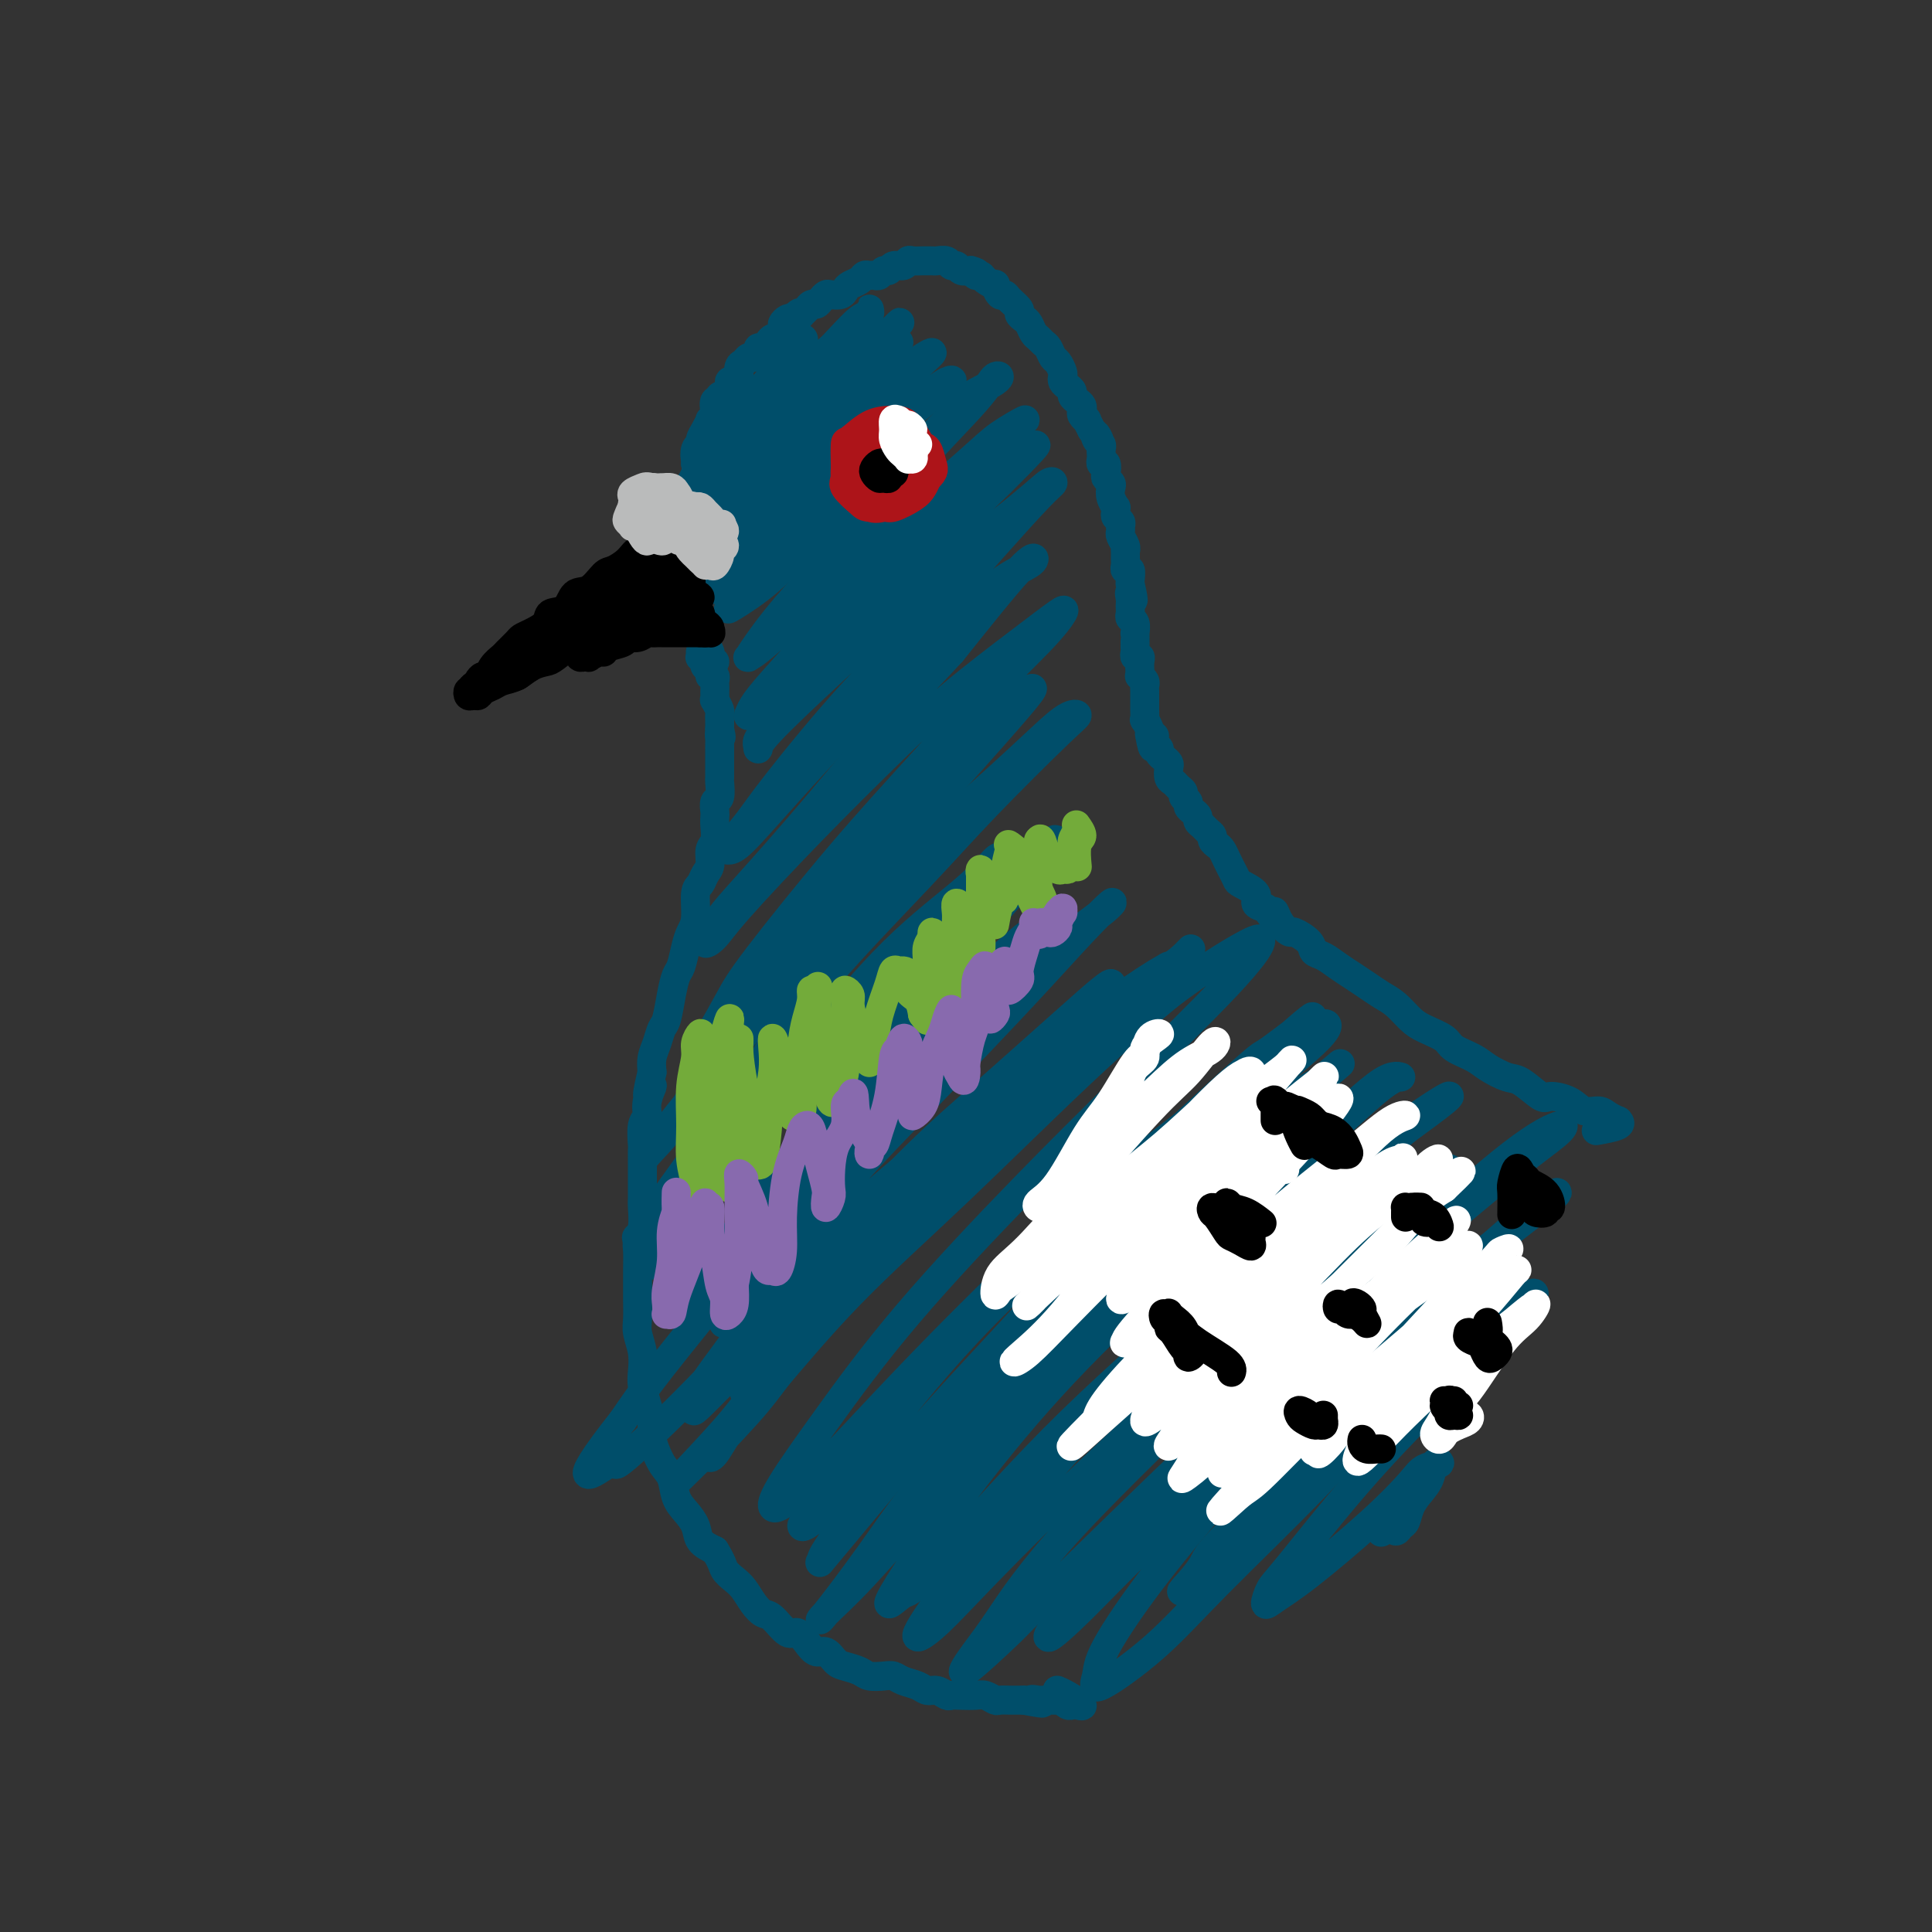 <svg viewBox='0 0 400 400' version='1.1' xmlns='http://www.w3.org/2000/svg' xmlns:xlink='http://www.w3.org/1999/xlink'><rect x="0" y="0" width="400" height="400" fill="#333333" stroke="none"/><g fill='none' stroke='#004E6A' stroke-width='6' stroke-linecap='round' stroke-linejoin='round'><path d='M148,137c-0.455,-0.363 -0.911,-0.726 -1,-1c-0.089,-0.274 0.187,-0.458 0,-1c-0.187,-0.542 -0.838,-1.441 -1,-2c-0.162,-0.559 0.167,-0.777 0,-1c-0.167,-0.223 -0.828,-0.449 -1,-1c-0.172,-0.551 0.146,-1.425 0,-2c-0.146,-0.575 -0.757,-0.850 -1,-2c-0.243,-1.150 -0.117,-3.175 0,-4c0.117,-0.825 0.224,-0.450 0,-1c-0.224,-0.550 -0.778,-2.026 -1,-3c-0.222,-0.974 -0.113,-1.445 0,-2c0.113,-0.555 0.230,-1.193 0,-2c-0.230,-0.807 -0.808,-1.784 -1,-3c-0.192,-1.216 0.001,-2.671 0,-3c-0.001,-0.329 -0.196,0.469 0,0c0.196,-0.469 0.784,-2.205 1,-3c0.216,-0.795 0.062,-0.650 0,-1c-0.062,-0.350 -0.030,-1.196 0,-2c0.030,-0.804 0.060,-1.566 0,-2c-0.060,-0.434 -0.208,-0.540 0,-1c0.208,-0.460 0.774,-1.274 1,-2c0.226,-0.726 0.113,-1.363 0,-2'/><path d='M144,96c0.326,-2.594 0.143,-1.079 0,-1c-0.143,0.079 -0.244,-1.279 0,-2c0.244,-0.721 0.835,-0.805 1,-1c0.165,-0.195 -0.096,-0.500 0,-1c0.096,-0.500 0.548,-1.193 1,-2c0.452,-0.807 0.905,-1.727 1,-2c0.095,-0.273 -0.166,0.099 0,0c0.166,-0.099 0.760,-0.671 1,-1c0.240,-0.329 0.124,-0.415 0,-1c-0.124,-0.585 -0.258,-1.667 0,-2c0.258,-0.333 0.909,0.084 1,0c0.091,-0.084 -0.378,-0.668 0,-1c0.378,-0.332 1.604,-0.413 2,-1c0.396,-0.587 -0.038,-1.681 0,-2c0.038,-0.319 0.549,0.136 1,0c0.451,-0.136 0.842,-0.864 1,-1c0.158,-0.136 0.084,0.318 0,0c-0.084,-0.318 -0.176,-1.408 0,-2c0.176,-0.592 0.621,-0.684 1,-1c0.379,-0.316 0.693,-0.854 1,-1c0.307,-0.146 0.607,0.102 1,0c0.393,-0.102 0.879,-0.553 1,-1c0.121,-0.447 -0.123,-0.888 0,-1c0.123,-0.112 0.611,0.107 1,0c0.389,-0.107 0.678,-0.539 1,-1c0.322,-0.461 0.678,-0.950 1,-1c0.322,-0.050 0.611,0.340 1,0c0.389,-0.340 0.877,-1.411 1,-2c0.123,-0.589 -0.121,-0.697 0,-1c0.121,-0.303 0.606,-0.801 1,-1c0.394,-0.199 0.697,-0.100 1,0'/><path d='M164,66c2.654,-2.581 1.288,-0.533 1,0c-0.288,0.533 0.500,-0.448 1,-1c0.500,-0.552 0.712,-0.673 1,-1c0.288,-0.327 0.654,-0.858 1,-1c0.346,-0.142 0.674,0.106 1,0c0.326,-0.106 0.651,-0.567 1,-1c0.349,-0.433 0.722,-0.837 1,-1c0.278,-0.163 0.459,-0.085 1,0c0.541,0.085 1.440,0.177 2,0c0.560,-0.177 0.780,-0.622 1,-1c0.220,-0.378 0.440,-0.690 1,-1c0.560,-0.310 1.459,-0.618 2,-1c0.541,-0.382 0.722,-0.839 1,-1c0.278,-0.161 0.652,-0.028 1,0c0.348,0.028 0.670,-0.049 1,0c0.330,0.049 0.670,0.224 1,0c0.330,-0.224 0.652,-0.849 1,-1c0.348,-0.151 0.722,0.170 1,0c0.278,-0.170 0.459,-0.830 1,-1c0.541,-0.170 1.440,0.151 2,0c0.560,-0.151 0.780,-0.772 1,-1c0.220,-0.228 0.439,-0.061 1,0c0.561,0.061 1.463,0.015 2,0c0.537,-0.015 0.707,-0.000 1,0c0.293,0.000 0.709,-0.015 1,0c0.291,0.015 0.459,0.060 1,0c0.541,-0.060 1.457,-0.226 2,0c0.543,0.226 0.712,0.844 1,1c0.288,0.156 0.693,-0.150 1,0c0.307,0.150 0.516,0.757 1,1c0.484,0.243 1.242,0.121 2,0'/><path d='M201,56c2.184,0.547 1.145,0.915 1,1c-0.145,0.085 0.605,-0.113 1,0c0.395,0.113 0.435,0.538 1,1c0.565,0.462 1.656,0.963 2,1c0.344,0.037 -0.058,-0.390 0,0c0.058,0.390 0.575,1.596 1,2c0.425,0.404 0.758,0.006 1,0c0.242,-0.006 0.394,0.378 1,1c0.606,0.622 1.668,1.480 2,2c0.332,0.520 -0.066,0.703 0,1c0.066,0.297 0.595,0.710 1,1c0.405,0.290 0.686,0.458 1,1c0.314,0.542 0.662,1.459 1,2c0.338,0.541 0.668,0.707 1,1c0.332,0.293 0.667,0.712 1,1c0.333,0.288 0.664,0.444 1,1c0.336,0.556 0.678,1.511 1,2c0.322,0.489 0.625,0.512 1,1c0.375,0.488 0.822,1.440 1,2c0.178,0.560 0.085,0.727 0,1c-0.085,0.273 -0.164,0.650 0,1c0.164,0.350 0.569,0.671 1,1c0.431,0.329 0.886,0.666 1,1c0.114,0.334 -0.114,0.667 0,1c0.114,0.333 0.570,0.668 1,1c0.430,0.332 0.832,0.662 1,1c0.168,0.338 0.100,0.685 0,1c-0.100,0.315 -0.233,0.600 0,1c0.233,0.400 0.832,0.915 1,1c0.168,0.085 -0.095,-0.262 0,0c0.095,0.262 0.547,1.131 1,2'/><path d='M226,89c2.563,4.046 1.471,1.662 1,1c-0.471,-0.662 -0.322,0.400 0,1c0.322,0.600 0.817,0.739 1,1c0.183,0.261 0.053,0.642 0,1c-0.053,0.358 -0.028,0.691 0,1c0.028,0.309 0.059,0.593 0,1c-0.059,0.407 -0.208,0.935 0,1c0.208,0.065 0.774,-0.334 1,0c0.226,0.334 0.112,1.401 0,2c-0.112,0.599 -0.222,0.728 0,1c0.222,0.272 0.777,0.685 1,1c0.223,0.315 0.112,0.532 0,1c-0.112,0.468 -0.227,1.186 0,2c0.227,0.814 0.797,1.724 1,2c0.203,0.276 0.040,-0.081 0,0c-0.040,0.081 0.042,0.599 0,1c-0.042,0.401 -0.208,0.684 0,1c0.208,0.316 0.792,0.665 1,1c0.208,0.335 0.042,0.654 0,1c-0.042,0.346 0.041,0.718 0,1c-0.041,0.282 -0.207,0.475 0,1c0.207,0.525 0.788,1.383 1,2c0.212,0.617 0.056,0.993 0,1c-0.056,0.007 -0.011,-0.354 0,0c0.011,0.354 -0.011,1.422 0,2c0.011,0.578 0.055,0.666 0,1c-0.055,0.334 -0.211,0.914 0,1c0.211,0.086 0.788,-0.323 1,0c0.212,0.323 0.061,1.378 0,2c-0.061,0.622 -0.030,0.811 0,1'/><path d='M234,121c1.238,5.356 0.332,2.744 0,2c-0.332,-0.744 -0.090,0.378 0,1c0.090,0.622 0.028,0.743 0,1c-0.028,0.257 -0.022,0.651 0,1c0.022,0.349 0.058,0.653 0,1c-0.058,0.347 -0.212,0.737 0,1c0.212,0.263 0.789,0.399 1,1c0.211,0.601 0.057,1.667 0,2c-0.057,0.333 -0.015,-0.066 0,0c0.015,0.066 0.003,0.596 0,1c-0.003,0.404 0.003,0.682 0,1c-0.003,0.318 -0.015,0.676 0,1c0.015,0.324 0.056,0.615 0,1c-0.056,0.385 -0.211,0.864 0,1c0.211,0.136 0.788,-0.069 1,0c0.212,0.069 0.061,0.414 0,1c-0.061,0.586 -0.030,1.414 0,2c0.030,0.586 0.061,0.931 0,1c-0.061,0.069 -0.212,-0.136 0,0c0.212,0.136 0.789,0.614 1,1c0.211,0.386 0.057,0.681 0,1c-0.057,0.319 -0.015,0.661 0,1c0.015,0.339 0.004,0.673 0,1c-0.004,0.327 -0.002,0.646 0,1c0.002,0.354 0.004,0.742 0,1c-0.004,0.258 -0.015,0.384 0,1c0.015,0.616 0.056,1.722 0,2c-0.056,0.278 -0.207,-0.271 0,0c0.207,0.271 0.774,1.363 1,2c0.226,0.637 0.113,0.818 0,1'/><path d='M238,152c0.841,5.035 0.942,2.123 1,1c0.058,-1.123 0.071,-0.456 0,0c-0.071,0.456 -0.225,0.700 0,1c0.225,0.300 0.831,0.657 1,1c0.169,0.343 -0.099,0.673 0,1c0.099,0.327 0.566,0.651 1,1c0.434,0.349 0.837,0.723 1,1c0.163,0.277 0.086,0.455 0,1c-0.086,0.545 -0.182,1.455 0,2c0.182,0.545 0.641,0.723 1,1c0.359,0.277 0.617,0.651 1,1c0.383,0.349 0.890,0.671 1,1c0.110,0.329 -0.177,0.666 0,1c0.177,0.334 0.817,0.667 1,1c0.183,0.333 -0.092,0.667 0,1c0.092,0.333 0.549,0.667 1,1c0.451,0.333 0.895,0.667 1,1c0.105,0.333 -0.130,0.667 0,1c0.130,0.333 0.626,0.667 1,1c0.374,0.333 0.625,0.666 1,1c0.375,0.334 0.874,0.670 1,1c0.126,0.330 -0.121,0.654 0,1c0.121,0.346 0.610,0.712 1,1c0.390,0.288 0.679,0.496 1,1c0.321,0.504 0.672,1.304 1,2c0.328,0.696 0.633,1.289 1,2c0.367,0.711 0.797,1.538 1,2c0.203,0.462 0.178,0.557 1,1c0.822,0.443 2.491,1.235 3,2c0.509,0.765 -0.140,1.504 0,2c0.140,0.496 1.070,0.748 2,1'/><path d='M262,188c4.137,5.709 2.478,1.980 2,1c-0.478,-0.980 0.224,0.788 1,2c0.776,1.212 1.625,1.868 2,2c0.375,0.132 0.278,-0.260 1,0c0.722,0.260 2.265,1.172 3,2c0.735,0.828 0.661,1.573 1,2c0.339,0.427 1.091,0.537 2,1c0.909,0.463 1.976,1.278 3,2c1.024,0.722 2.007,1.352 3,2c0.993,0.648 1.997,1.314 3,2c1.003,0.686 2.006,1.391 3,2c0.994,0.609 1.979,1.122 3,2c1.021,0.878 2.076,2.122 3,3c0.924,0.878 1.716,1.390 3,2c1.284,0.610 3.061,1.320 4,2c0.939,0.680 1.040,1.332 2,2c0.960,0.668 2.779,1.353 4,2c1.221,0.647 1.844,1.255 3,2c1.156,0.745 2.844,1.627 4,2c1.156,0.373 1.779,0.237 3,1c1.221,0.763 3.041,2.424 4,3c0.959,0.576 1.057,0.066 2,0c0.943,-0.066 2.730,0.312 4,1c1.270,0.688 2.024,1.686 3,2c0.976,0.314 2.174,-0.057 3,0c0.826,0.057 1.278,0.541 2,1c0.722,0.459 1.713,0.894 2,1c0.287,0.106 -0.129,-0.116 0,0c0.129,0.116 0.804,0.570 0,1c-0.804,0.430 -3.087,0.837 -4,1c-0.913,0.163 -0.457,0.081 0,0'/><path d='M145,135c0.030,0.416 0.059,0.833 0,1c-0.059,0.167 -0.208,0.086 0,0c0.208,-0.086 0.773,-0.177 1,0c0.227,0.177 0.117,0.621 0,1c-0.117,0.379 -0.242,0.693 0,1c0.242,0.307 0.849,0.607 1,1c0.151,0.393 -0.156,0.879 0,1c0.156,0.121 0.774,-0.123 1,0c0.226,0.123 0.061,0.611 0,1c-0.061,0.389 -0.017,0.677 0,1c0.017,0.323 0.008,0.682 0,1c-0.008,0.318 -0.016,0.596 0,1c0.016,0.404 0.057,0.935 0,1c-0.057,0.065 -0.211,-0.337 0,0c0.211,0.337 0.789,1.414 1,2c0.211,0.586 0.057,0.682 0,1c-0.057,0.318 -0.015,0.858 0,1c0.015,0.142 0.004,-0.116 0,0c-0.004,0.116 -0.001,0.604 0,1c0.001,0.396 0.001,0.698 0,1'/><path d='M149,151c0.619,2.655 0.166,1.292 0,1c-0.166,-0.292 -0.044,0.485 0,1c0.044,0.515 0.012,0.767 0,1c-0.012,0.233 -0.003,0.448 0,1c0.003,0.552 0.001,1.441 0,2c-0.001,0.559 0.001,0.787 0,1c-0.001,0.213 -0.004,0.409 0,1c0.004,0.591 0.015,1.577 0,2c-0.015,0.423 -0.057,0.284 0,1c0.057,0.716 0.211,2.288 0,3c-0.211,0.712 -0.788,0.565 -1,1c-0.212,0.435 -0.061,1.452 0,2c0.061,0.548 0.031,0.626 0,1c-0.031,0.374 -0.064,1.045 0,2c0.064,0.955 0.225,2.196 0,3c-0.225,0.804 -0.835,1.171 -1,2c-0.165,0.829 0.114,2.119 0,3c-0.114,0.881 -0.622,1.352 -1,2c-0.378,0.648 -0.626,1.474 -1,2c-0.374,0.526 -0.874,0.754 -1,2c-0.126,1.246 0.121,3.512 0,5c-0.121,1.488 -0.610,2.199 -1,3c-0.390,0.801 -0.682,1.692 -1,3c-0.318,1.308 -0.663,3.031 -1,4c-0.337,0.969 -0.668,1.183 -1,2c-0.332,0.817 -0.667,2.238 -1,4c-0.333,1.762 -0.664,3.864 -1,5c-0.336,1.136 -0.678,1.304 -1,2c-0.322,0.696 -0.625,1.918 -1,3c-0.375,1.082 -0.821,2.023 -1,3c-0.179,0.977 -0.089,1.988 0,3'/><path d='M135,222c-1.946,7.968 -0.311,3.887 0,3c0.311,-0.887 -0.701,1.421 -1,3c-0.299,1.579 0.116,2.430 0,3c-0.116,0.570 -0.763,0.860 -1,2c-0.237,1.140 -0.063,3.131 0,4c0.063,0.869 0.017,0.615 0,1c-0.017,0.385 -0.003,1.408 0,3c0.003,1.592 -0.003,3.754 0,5c0.003,1.246 0.015,1.578 0,2c-0.015,0.422 -0.057,0.935 0,2c0.057,1.065 0.211,2.683 0,4c-0.211,1.317 -0.789,2.333 -1,3c-0.211,0.667 -0.056,0.987 0,2c0.056,1.013 0.014,2.721 0,4c-0.014,1.279 -0.000,2.130 0,3c0.000,0.870 -0.014,1.759 0,3c0.014,1.241 0.056,2.834 0,4c-0.056,1.166 -0.208,1.903 0,3c0.208,1.097 0.778,2.552 1,4c0.222,1.448 0.096,2.888 0,4c-0.096,1.112 -0.164,1.894 0,3c0.164,1.106 0.559,2.535 1,4c0.441,1.465 0.930,2.965 1,4c0.070,1.035 -0.277,1.603 0,3c0.277,1.397 1.177,3.623 2,5c0.823,1.377 1.567,1.906 2,3c0.433,1.094 0.555,2.755 1,4c0.445,1.245 1.212,2.076 2,3c0.788,0.924 1.597,1.941 2,3c0.403,1.059 0.401,2.160 1,3c0.599,0.840 1.800,1.420 3,2'/><path d='M148,321c1.595,2.508 1.582,3.278 2,4c0.418,0.722 1.266,1.395 2,2c0.734,0.605 1.355,1.140 2,2c0.645,0.860 1.313,2.043 2,3c0.687,0.957 1.391,1.687 2,2c0.609,0.313 1.122,0.207 2,1c0.878,0.793 2.122,2.484 3,3c0.878,0.516 1.390,-0.142 2,0c0.610,0.142 1.317,1.085 2,2c0.683,0.915 1.342,1.803 2,2c0.658,0.197 1.316,-0.297 2,0c0.684,0.297 1.394,1.386 2,2c0.606,0.614 1.107,0.752 2,1c0.893,0.248 2.178,0.605 3,1c0.822,0.395 1.183,0.826 2,1c0.817,0.174 2.092,0.089 3,0c0.908,-0.089 1.450,-0.183 2,0c0.550,0.183 1.107,0.641 2,1c0.893,0.359 2.123,0.618 3,1c0.877,0.382 1.403,0.887 2,1c0.597,0.113 1.266,-0.166 2,0c0.734,0.166 1.533,0.775 2,1c0.467,0.225 0.601,0.064 1,0c0.399,-0.064 1.061,-0.031 2,0c0.939,0.031 2.153,0.061 3,0c0.847,-0.061 1.325,-0.212 2,0c0.675,0.212 1.545,0.789 2,1c0.455,0.211 0.493,0.057 1,0c0.507,-0.057 1.483,-0.015 2,0c0.517,0.015 0.576,0.004 1,0c0.424,-0.004 1.212,-0.002 2,0'/><path d='M212,352c6.436,1.238 3.025,0.332 2,0c-1.025,-0.332 0.338,-0.090 1,0c0.662,0.090 0.625,0.028 1,0c0.375,-0.028 1.161,-0.021 2,0c0.839,0.021 1.729,0.058 2,0c0.271,-0.058 -0.079,-0.210 0,0c0.079,0.210 0.586,0.782 1,1c0.414,0.218 0.734,0.083 1,0c0.266,-0.083 0.477,-0.113 1,0c0.523,0.113 1.357,0.371 1,0c-0.357,-0.371 -1.904,-1.369 -3,-2c-1.096,-0.631 -1.742,-0.895 -2,-1c-0.258,-0.105 -0.129,-0.053 0,0'/><path d='M155,91c0.025,-0.753 0.050,-1.506 0,-2c-0.050,-0.494 -0.174,-0.730 0,-1c0.174,-0.270 0.646,-0.575 1,-1c0.354,-0.425 0.589,-0.972 1,-2c0.411,-1.028 0.996,-2.538 2,-4c1.004,-1.462 2.426,-2.875 3,-4c0.574,-1.125 0.301,-1.961 1,-3c0.699,-1.039 2.371,-2.280 3,-3c0.629,-0.720 0.216,-0.917 0,-1c-0.216,-0.083 -0.236,-0.051 0,0c0.236,0.051 0.727,0.122 0,1c-0.727,0.878 -2.671,2.562 -4,4c-1.329,1.438 -2.044,2.629 -4,5c-1.956,2.371 -5.152,5.921 -7,8c-1.848,2.079 -2.349,2.688 -3,4c-0.651,1.312 -1.452,3.327 -2,4c-0.548,0.673 -0.842,0.004 -1,0c-0.158,-0.004 -0.178,0.657 0,1c0.178,0.343 0.554,0.368 3,-2c2.446,-2.368 6.960,-7.131 10,-10c3.040,-2.869 4.604,-3.845 7,-6c2.396,-2.155 5.624,-5.488 8,-8c2.376,-2.512 3.899,-4.202 5,-5c1.101,-0.798 1.778,-0.703 2,-1c0.222,-0.297 -0.013,-0.987 0,-1c0.013,-0.013 0.273,0.650 -1,2c-1.273,1.350 -4.078,3.386 -7,6c-2.922,2.614 -5.961,5.807 -9,9'/><path d='M163,81c-4.348,4.543 -6.717,7.400 -9,10c-2.283,2.600 -4.479,4.941 -6,7c-1.521,2.059 -2.367,3.834 -3,5c-0.633,1.166 -1.054,1.723 -1,2c0.054,0.277 0.584,0.275 2,-1c1.416,-1.275 3.719,-3.821 7,-7c3.281,-3.179 7.539,-6.990 11,-10c3.461,-3.010 6.126,-5.221 9,-8c2.874,-2.779 5.956,-6.128 8,-8c2.044,-1.872 3.048,-2.266 4,-3c0.952,-0.734 1.851,-1.808 1,-1c-0.851,0.808 -3.452,3.496 -5,5c-1.548,1.504 -2.044,1.822 -4,4c-1.956,2.178 -5.374,6.215 -9,10c-3.626,3.785 -7.462,7.318 -10,10c-2.538,2.682 -3.779,4.513 -5,6c-1.221,1.487 -2.421,2.629 -3,3c-0.579,0.371 -0.536,-0.027 0,0c0.536,0.027 1.564,0.481 3,-1c1.436,-1.481 3.278,-4.898 6,-8c2.722,-3.102 6.323,-5.890 10,-9c3.677,-3.110 7.429,-6.543 10,-9c2.571,-2.457 3.960,-3.939 5,-5c1.040,-1.061 1.731,-1.700 2,-2c0.269,-0.300 0.114,-0.260 -1,1c-1.114,1.260 -3.188,3.739 -6,7c-2.812,3.261 -6.361,7.305 -9,10c-2.639,2.695 -4.367,4.042 -7,7c-2.633,2.958 -6.170,7.527 -8,10c-1.830,2.473 -1.951,2.849 -2,3c-0.049,0.151 -0.024,0.075 0,0'/><path d='M153,109c-4.811,5.597 -0.338,0.590 2,-2c2.338,-2.590 2.540,-2.762 6,-6c3.460,-3.238 10.177,-9.543 15,-14c4.823,-4.457 7.750,-7.065 10,-9c2.250,-1.935 3.821,-3.198 5,-4c1.179,-0.802 1.965,-1.142 2,-1c0.035,0.142 -0.680,0.765 -2,2c-1.320,1.235 -3.245,3.081 -7,7c-3.755,3.919 -9.342,9.912 -14,15c-4.658,5.088 -8.388,9.272 -11,12c-2.612,2.728 -4.107,3.999 -6,6c-1.893,2.001 -4.186,4.730 -5,6c-0.814,1.270 -0.150,1.080 0,1c0.150,-0.080 -0.214,-0.052 2,-2c2.214,-1.948 7.008,-5.874 12,-10c4.992,-4.126 10.184,-8.452 14,-12c3.816,-3.548 6.256,-6.318 9,-9c2.744,-2.682 5.790,-5.277 8,-7c2.210,-1.723 3.583,-2.574 4,-3c0.417,-0.426 -0.121,-0.428 -1,0c-0.879,0.428 -2.100,1.284 -5,4c-2.900,2.716 -7.479,7.290 -11,11c-3.521,3.710 -5.985,6.556 -9,10c-3.015,3.444 -6.581,7.487 -10,11c-3.419,3.513 -6.691,6.495 -8,8c-1.309,1.505 -0.655,1.533 -1,2c-0.345,0.467 -1.689,1.374 -1,1c0.689,-0.374 3.412,-2.028 6,-4c2.588,-1.972 5.043,-4.262 9,-8c3.957,-3.738 9.416,-8.925 14,-13c4.584,-4.075 8.292,-7.037 12,-10'/><path d='M192,91c7.509,-7.009 5.781,-7.033 7,-8c1.219,-0.967 5.384,-2.878 7,-4c1.616,-1.122 0.684,-1.457 0,-1c-0.684,0.457 -1.118,1.705 -4,5c-2.882,3.295 -8.212,8.638 -12,13c-3.788,4.362 -6.036,7.744 -10,12c-3.964,4.256 -9.646,9.387 -14,14c-4.354,4.613 -7.382,8.708 -9,11c-1.618,2.292 -1.827,2.780 -2,3c-0.173,0.220 -0.311,0.173 0,0c0.311,-0.173 1.070,-0.471 4,-3c2.930,-2.529 8.030,-7.288 12,-11c3.970,-3.712 6.809,-6.375 12,-11c5.191,-4.625 12.735,-11.210 17,-15c4.265,-3.790 5.251,-4.783 7,-6c1.749,-1.217 4.262,-2.656 5,-3c0.738,-0.344 -0.300,0.409 -1,1c-0.700,0.591 -1.061,1.021 -3,3c-1.939,1.979 -5.454,5.506 -11,11c-5.546,5.494 -13.121,12.954 -18,18c-4.879,5.046 -7.060,7.680 -10,11c-2.940,3.320 -6.639,7.328 -9,10c-2.361,2.672 -3.385,4.008 -4,5c-0.615,0.992 -0.822,1.641 -1,2c-0.178,0.359 -0.328,0.428 2,-2c2.328,-2.428 7.135,-7.355 11,-11c3.865,-3.645 6.790,-6.010 11,-10c4.210,-3.990 9.706,-9.606 14,-14c4.294,-4.394 7.387,-7.568 10,-10c2.613,-2.432 4.747,-4.124 6,-5c1.253,-0.876 1.627,-0.938 2,-1'/><path d='M211,95c7.978,-7.099 0.424,0.653 -4,5c-4.424,4.347 -5.719,5.290 -9,9c-3.281,3.710 -8.549,10.189 -14,16c-5.451,5.811 -11.085,10.954 -15,15c-3.915,4.046 -6.110,6.996 -8,9c-1.890,2.004 -3.474,3.064 -4,4c-0.526,0.936 0.008,1.749 0,2c-0.008,0.251 -0.558,-0.060 1,-2c1.558,-1.940 5.222,-5.508 10,-10c4.778,-4.492 10.668,-9.908 15,-14c4.332,-4.092 7.105,-6.859 12,-11c4.895,-4.141 11.914,-9.656 16,-13c4.086,-3.344 5.241,-4.516 6,-5c0.759,-0.484 1.122,-0.280 1,0c-0.122,0.280 -0.728,0.636 -3,3c-2.272,2.364 -6.210,6.735 -10,11c-3.790,4.265 -7.433,8.425 -12,13c-4.567,4.575 -10.059,9.566 -16,16c-5.941,6.434 -12.333,14.312 -16,19c-3.667,4.688 -4.609,6.187 -6,8c-1.391,1.813 -3.229,3.940 -4,5c-0.771,1.060 -0.473,1.052 0,1c0.473,-0.052 1.121,-0.148 3,-2c1.879,-1.852 4.988,-5.458 10,-11c5.012,-5.542 11.925,-13.018 17,-18c5.075,-4.982 8.312,-7.470 12,-11c3.688,-3.530 7.828,-8.103 11,-11c3.172,-2.897 5.376,-4.117 7,-5c1.624,-0.883 2.668,-1.430 3,-2c0.332,-0.570 -0.048,-1.163 -3,2c-2.952,3.163 -8.476,10.081 -14,17'/><path d='M197,135c-4.582,4.966 -7.538,7.882 -12,13c-4.462,5.118 -10.430,12.438 -16,19c-5.570,6.562 -10.743,12.365 -14,16c-3.257,3.635 -4.599,5.103 -6,7c-1.401,1.897 -2.862,4.224 -3,5c-0.138,0.776 1.046,0.001 2,-1c0.954,-1.001 1.677,-2.230 5,-6c3.323,-3.770 9.248,-10.082 15,-16c5.752,-5.918 11.333,-11.442 16,-16c4.667,-4.558 8.419,-8.152 13,-12c4.581,-3.848 9.990,-7.952 14,-11c4.010,-3.048 6.622,-5.041 8,-6c1.378,-0.959 1.523,-0.885 1,0c-0.523,0.885 -1.715,2.581 -5,6c-3.285,3.419 -8.663,8.560 -13,13c-4.337,4.440 -7.631,8.178 -12,13c-4.369,4.822 -9.812,10.728 -16,18c-6.188,7.272 -13.121,15.910 -17,21c-3.879,5.090 -4.705,6.633 -6,9c-1.295,2.367 -3.061,5.558 -4,7c-0.939,1.442 -1.053,1.134 -1,1c0.053,-0.134 0.271,-0.094 2,-2c1.729,-1.906 4.968,-5.757 9,-11c4.032,-5.243 8.858,-11.876 14,-18c5.142,-6.124 10.602,-11.738 16,-17c5.398,-5.262 10.735,-10.170 15,-14c4.265,-3.830 7.458,-6.582 9,-8c1.542,-1.418 1.434,-1.504 2,-2c0.566,-0.496 1.806,-1.403 -1,2c-2.806,3.403 -9.659,11.115 -15,17c-5.341,5.885 -9.171,9.942 -13,14'/><path d='M184,176c-7.869,9.499 -13.041,16.747 -19,24c-5.959,7.253 -12.705,14.511 -17,20c-4.295,5.489 -6.138,9.210 -8,12c-1.862,2.790 -3.741,4.647 -5,6c-1.259,1.353 -1.896,2.200 -1,1c0.896,-1.200 3.324,-4.446 7,-9c3.676,-4.554 8.598,-10.415 15,-18c6.402,-7.585 14.284,-16.895 20,-23c5.716,-6.105 9.266,-9.006 15,-14c5.734,-4.994 13.650,-12.080 19,-17c5.350,-4.920 8.132,-7.675 10,-9c1.868,-1.325 2.820,-1.222 3,-1c0.180,0.222 -0.412,0.563 -4,4c-3.588,3.437 -10.170,9.970 -15,15c-4.830,5.030 -7.906,8.556 -14,15c-6.094,6.444 -15.205,15.805 -22,24c-6.795,8.195 -11.274,15.225 -16,22c-4.726,6.775 -9.698,13.295 -13,18c-3.302,4.705 -4.934,7.596 -6,9c-1.066,1.404 -1.567,1.322 -1,1c0.567,-0.322 2.202,-0.885 5,-4c2.798,-3.115 6.760,-8.782 12,-15c5.240,-6.218 11.760,-12.985 18,-20c6.240,-7.015 12.201,-14.277 18,-20c5.799,-5.723 11.438,-9.908 15,-13c3.562,-3.092 5.049,-5.092 6,-6c0.951,-0.908 1.368,-0.724 1,0c-0.368,0.724 -1.521,1.988 -5,6c-3.479,4.012 -9.283,10.772 -15,17c-5.717,6.228 -11.348,11.922 -17,18c-5.652,6.078 -11.326,12.539 -17,19'/><path d='M153,238c-10.578,12.287 -10.523,13.003 -12,15c-1.477,1.997 -4.486,5.273 -6,7c-1.514,1.727 -1.533,1.905 -1,2c0.533,0.095 1.618,0.108 4,-3c2.382,-3.108 6.059,-9.337 11,-16c4.941,-6.663 11.144,-13.760 18,-21c6.856,-7.240 14.364,-14.623 20,-20c5.636,-5.377 9.400,-8.749 14,-13c4.600,-4.251 10.035,-9.382 13,-12c2.965,-2.618 3.460,-2.724 4,-3c0.540,-0.276 1.126,-0.722 -1,2c-2.126,2.722 -6.963,8.611 -11,13c-4.037,4.389 -7.274,7.279 -12,13c-4.726,5.721 -10.941,14.273 -17,22c-6.059,7.727 -11.963,14.629 -17,21c-5.037,6.371 -9.209,12.213 -12,16c-2.791,3.787 -4.202,5.521 -5,7c-0.798,1.479 -0.984,2.703 -1,3c-0.016,0.297 0.139,-0.333 2,-3c1.861,-2.667 5.430,-7.370 10,-13c4.570,-5.630 10.141,-12.188 16,-19c5.859,-6.812 12.006,-13.878 18,-20c5.994,-6.122 11.834,-11.301 16,-15c4.166,-3.699 6.656,-5.918 8,-7c1.344,-1.082 1.541,-1.028 1,0c-0.541,1.028 -1.819,3.031 -5,7c-3.181,3.969 -8.264,9.906 -15,17c-6.736,7.094 -15.125,15.345 -22,23c-6.875,7.655 -12.236,14.715 -18,22c-5.764,7.285 -11.933,14.796 -16,20c-4.067,5.204 -6.034,8.102 -8,11'/><path d='M129,294c-12.895,16.316 -5.631,10.606 -3,9c2.631,-1.606 0.629,0.891 2,0c1.371,-0.891 6.115,-5.171 12,-11c5.885,-5.829 12.910,-13.207 21,-22c8.090,-8.793 17.246,-19.001 24,-26c6.754,-6.999 11.105,-10.789 17,-16c5.895,-5.211 13.333,-11.845 18,-16c4.667,-4.155 6.562,-5.833 8,-7c1.438,-1.167 2.418,-1.822 2,-1c-0.418,0.822 -2.234,3.122 -6,7c-3.766,3.878 -9.484,9.336 -14,14c-4.516,4.664 -7.832,8.534 -13,14c-5.168,5.466 -12.189,12.526 -18,19c-5.811,6.474 -10.412,12.361 -14,17c-3.588,4.639 -6.162,8.029 -8,10c-1.838,1.971 -2.938,2.524 -3,3c-0.062,0.476 0.916,0.875 2,0c1.084,-0.875 2.274,-3.026 6,-7c3.726,-3.974 9.986,-9.773 16,-16c6.014,-6.227 11.781,-12.881 19,-20c7.219,-7.119 15.889,-14.702 23,-21c7.111,-6.298 12.661,-11.312 17,-15c4.339,-3.688 7.466,-6.050 9,-7c1.534,-0.950 1.475,-0.487 1,0c-0.475,0.487 -1.367,0.998 -5,4c-3.633,3.002 -10.008,8.494 -18,16c-7.992,7.506 -17.600,17.025 -26,25c-8.400,7.975 -15.592,14.406 -22,21c-6.408,6.594 -12.033,13.352 -16,18c-3.967,4.648 -6.276,7.185 -8,9c-1.724,1.815 -2.862,2.907 -4,4'/><path d='M148,299c-15.174,14.987 -4.108,3.956 2,-3c6.108,-6.956 7.257,-9.835 12,-16c4.743,-6.165 13.080,-15.614 22,-25c8.920,-9.386 18.423,-18.709 25,-25c6.577,-6.291 10.229,-9.551 15,-14c4.771,-4.449 10.661,-10.086 14,-13c3.339,-2.914 4.126,-3.103 4,-3c-0.126,0.103 -1.164,0.500 -5,3c-3.836,2.500 -10.471,7.105 -18,13c-7.529,5.895 -15.952,13.081 -22,18c-6.048,4.919 -9.721,7.571 -17,14c-7.279,6.429 -18.162,16.634 -23,21c-4.838,4.366 -3.629,2.894 -4,3c-0.371,0.106 -2.320,1.791 -3,2c-0.680,0.209 -0.090,-1.058 3,-5c3.090,-3.942 8.679,-10.561 13,-16c4.321,-5.439 7.372,-9.700 13,-16c5.628,-6.300 13.833,-14.641 21,-22c7.167,-7.359 13.296,-13.736 18,-18c4.704,-4.264 7.985,-6.413 10,-8c2.015,-1.587 2.765,-2.611 2,-2c-0.765,0.611 -3.046,2.856 -6,6c-2.954,3.144 -6.582,7.187 -12,13c-5.418,5.813 -12.627,13.394 -20,21c-7.373,7.606 -14.910,15.235 -21,23c-6.090,7.765 -10.734,15.665 -15,22c-4.266,6.335 -8.154,11.103 -10,14c-1.846,2.897 -1.649,3.921 -2,5c-0.351,1.079 -1.248,2.214 2,-1c3.248,-3.214 10.642,-10.775 17,-17c6.358,-6.225 11.679,-11.112 17,-16'/><path d='M180,257c9.746,-9.801 16.110,-17.302 23,-24c6.890,-6.698 14.305,-12.592 21,-18c6.695,-5.408 12.671,-10.331 16,-13c3.329,-2.669 4.011,-3.085 5,-4c0.989,-0.915 2.284,-2.330 1,-1c-1.284,1.330 -5.146,5.404 -11,11c-5.854,5.596 -13.699,12.715 -22,21c-8.301,8.285 -17.057,17.738 -25,26c-7.943,8.262 -15.074,15.334 -20,21c-4.926,5.666 -7.646,9.928 -11,14c-3.354,4.072 -7.343,7.956 -9,10c-1.657,2.044 -0.981,2.249 0,1c0.981,-1.249 2.268,-3.951 6,-9c3.732,-5.049 9.909,-12.445 18,-22c8.091,-9.555 18.097,-21.269 26,-29c7.903,-7.731 13.702,-11.480 21,-17c7.298,-5.520 16.096,-12.810 23,-18c6.904,-5.190 11.915,-8.280 15,-10c3.085,-1.720 4.244,-2.071 4,-1c-0.244,1.071 -1.892,3.565 -7,9c-5.108,5.435 -13.676,13.811 -21,21c-7.324,7.189 -13.404,13.192 -21,21c-7.596,7.808 -16.707,17.423 -24,26c-7.293,8.577 -12.767,16.118 -17,22c-4.233,5.882 -7.223,10.106 -9,13c-1.777,2.894 -2.341,4.459 -2,5c0.341,0.541 1.586,0.059 4,-2c2.414,-2.059 5.998,-5.696 11,-11c5.002,-5.304 11.424,-12.274 20,-21c8.576,-8.726 19.308,-19.207 28,-27c8.692,-7.793 15.346,-12.896 22,-18'/><path d='M245,233c16.549,-15.286 15.421,-14.001 17,-15c1.579,-0.999 5.867,-4.283 8,-6c2.133,-1.717 2.113,-1.867 1,-1c-1.113,0.867 -3.318,2.751 -8,7c-4.682,4.249 -11.840,10.862 -21,19c-9.160,8.138 -20.321,17.801 -29,26c-8.679,8.199 -14.876,14.936 -21,22c-6.124,7.064 -12.177,14.456 -16,19c-3.823,4.544 -5.417,6.241 -7,8c-1.583,1.759 -3.155,3.582 -3,4c0.155,0.418 2.039,-0.568 5,-4c2.961,-3.432 7.001,-9.310 13,-17c5.999,-7.690 13.957,-17.193 23,-26c9.043,-8.807 19.171,-16.917 26,-23c6.829,-6.083 10.357,-10.139 16,-15c5.643,-4.861 13.399,-10.529 18,-14c4.601,-3.471 6.047,-4.747 7,-5c0.953,-0.253 1.412,0.517 -1,3c-2.412,2.483 -7.694,6.679 -16,14c-8.306,7.321 -19.636,17.768 -28,26c-8.364,8.232 -13.762,14.250 -20,21c-6.238,6.750 -13.317,14.233 -20,22c-6.683,7.767 -12.969,15.817 -16,20c-3.031,4.183 -2.807,4.500 -3,5c-0.193,0.500 -0.802,1.182 1,-1c1.802,-2.182 6.017,-7.227 10,-12c3.983,-4.773 7.736,-9.273 15,-17c7.264,-7.727 18.040,-18.679 27,-27c8.960,-8.321 16.105,-14.009 23,-20c6.895,-5.991 13.542,-12.283 18,-16c4.458,-3.717 6.729,-4.858 9,-6'/><path d='M273,224c8.166,-6.881 3.580,-3.084 -1,1c-4.580,4.084 -9.154,8.455 -14,13c-4.846,4.545 -9.965,9.265 -18,17c-8.035,7.735 -18.987,18.486 -28,28c-9.013,9.514 -16.086,17.791 -21,24c-4.914,6.209 -7.670,10.350 -11,15c-3.330,4.650 -7.234,9.807 -9,12c-1.766,2.193 -1.394,1.421 0,0c1.394,-1.421 3.809,-3.491 8,-8c4.191,-4.509 10.158,-11.458 18,-20c7.842,-8.542 17.560,-18.676 27,-28c9.440,-9.324 18.603,-17.836 27,-25c8.397,-7.164 16.028,-12.979 22,-18c5.972,-5.021 10.286,-9.247 13,-11c2.714,-1.753 3.827,-1.033 4,-1c0.173,0.033 -0.593,-0.622 -4,2c-3.407,2.622 -9.456,8.523 -18,16c-8.544,7.477 -19.582,16.532 -29,25c-9.418,8.468 -17.217,16.348 -24,24c-6.783,7.652 -12.549,15.076 -17,21c-4.451,5.924 -7.586,10.349 -10,14c-2.414,3.651 -4.108,6.528 -4,7c0.108,0.472 2.019,-1.459 3,-2c0.981,-0.541 1.031,0.309 6,-5c4.969,-5.309 14.855,-16.779 25,-27c10.145,-10.221 20.549,-19.195 28,-26c7.451,-6.805 11.950,-11.442 18,-17c6.050,-5.558 13.653,-12.036 20,-17c6.347,-4.964 11.440,-8.413 14,-10c2.560,-1.587 2.589,-1.310 1,0c-1.589,1.310 -4.794,3.655 -8,6'/><path d='M291,234c-4.881,4.094 -13.582,11.330 -21,18c-7.418,6.670 -13.553,12.774 -21,20c-7.447,7.226 -16.206,15.576 -25,25c-8.794,9.424 -17.625,19.923 -22,25c-4.375,5.077 -4.296,4.730 -6,7c-1.704,2.270 -5.193,7.155 -6,9c-0.807,1.845 1.068,0.648 3,-1c1.932,-1.648 3.921,-3.747 8,-8c4.079,-4.253 10.248,-10.658 21,-21c10.752,-10.342 26.088,-24.619 33,-31c6.912,-6.381 5.399,-4.865 11,-9c5.601,-4.135 18.317,-13.921 25,-19c6.683,-5.079 7.335,-5.450 8,-6c0.665,-0.550 1.344,-1.279 1,-1c-0.344,0.279 -1.712,1.565 -9,8c-7.288,6.435 -20.496,18.021 -27,24c-6.504,5.979 -6.305,6.353 -13,13c-6.695,6.647 -20.283,19.566 -29,29c-8.717,9.434 -12.564,15.383 -15,19c-2.436,3.617 -3.461,4.904 -5,7c-1.539,2.096 -3.593,5.003 -2,4c1.593,-1.003 6.835,-5.915 9,-8c2.165,-2.085 1.255,-1.344 8,-8c6.745,-6.656 21.144,-20.710 33,-32c11.856,-11.290 21.168,-19.816 28,-26c6.832,-6.184 11.183,-10.027 17,-15c5.817,-4.973 13.100,-11.076 18,-15c4.900,-3.924 7.416,-5.670 9,-7c1.584,-1.330 2.234,-2.243 1,-2c-1.234,0.243 -4.353,1.641 -10,6c-5.647,4.359 -13.824,11.680 -22,19'/><path d='M291,258c-8.861,6.825 -15.515,12.387 -23,20c-7.485,7.613 -15.802,17.276 -24,27c-8.198,9.724 -16.278,19.509 -20,24c-3.722,4.491 -3.085,3.687 -4,5c-0.915,1.313 -3.380,4.741 -3,5c0.380,0.259 3.607,-2.651 7,-6c3.393,-3.349 6.952,-7.135 13,-13c6.048,-5.865 14.585,-13.807 25,-23c10.415,-9.193 22.706,-19.635 29,-25c6.294,-5.365 6.589,-5.651 11,-9c4.411,-3.349 12.939,-9.760 17,-13c4.061,-3.240 3.657,-3.309 3,-3c-0.657,0.309 -1.567,0.998 -4,3c-2.433,2.002 -6.390,5.319 -15,13c-8.610,7.681 -21.875,19.726 -30,27c-8.125,7.274 -11.110,9.776 -16,15c-4.890,5.224 -11.684,13.168 -17,20c-5.316,6.832 -9.155,12.552 -11,16c-1.845,3.448 -1.697,4.625 -2,6c-0.303,1.375 -1.058,2.948 1,2c2.058,-0.948 6.929,-4.416 11,-8c4.071,-3.584 7.342,-7.282 13,-13c5.658,-5.718 13.703,-13.454 21,-21c7.297,-7.546 13.845,-14.901 19,-20c5.155,-5.099 8.916,-7.941 12,-11c3.084,-3.059 5.491,-6.336 7,-8c1.509,-1.664 2.120,-1.717 2,-2c-0.120,-0.283 -0.970,-0.798 -5,2c-4.030,2.798 -11.239,8.907 -18,15c-6.761,6.093 -13.075,12.169 -18,17c-4.925,4.831 -8.463,8.415 -12,12'/><path d='M260,312c-10.448,9.533 -10.067,10.366 -11,12c-0.933,1.634 -3.179,4.068 -4,5c-0.821,0.932 -0.217,0.361 1,0c1.217,-0.361 3.045,-0.514 7,-4c3.955,-3.486 10.035,-10.306 15,-15c4.965,-4.694 8.815,-7.262 14,-12c5.185,-4.738 11.704,-11.647 18,-17c6.296,-5.353 12.369,-9.149 15,-11c2.631,-1.851 1.822,-1.755 2,-2c0.178,-0.245 1.345,-0.830 0,1c-1.345,1.830 -5.200,6.074 -9,10c-3.800,3.926 -7.545,7.533 -12,12c-4.455,4.467 -9.621,9.795 -15,16c-5.379,6.205 -10.971,13.289 -14,17c-3.029,3.711 -3.496,4.050 -4,5c-0.504,0.950 -1.047,2.512 -1,3c0.047,0.488 0.682,-0.096 2,-1c1.318,-0.904 3.318,-2.126 7,-5c3.682,-2.874 9.046,-7.399 13,-11c3.954,-3.601 6.497,-6.276 8,-8c1.503,-1.724 1.966,-2.495 3,-3c1.034,-0.505 2.638,-0.743 3,-1c0.362,-0.257 -0.519,-0.531 -1,0c-0.481,0.531 -0.563,1.868 -1,3c-0.437,1.132 -1.230,2.059 -2,3c-0.770,0.941 -1.516,1.895 -2,3c-0.484,1.105 -0.707,2.363 -1,3c-0.293,0.637 -0.656,0.655 -1,1c-0.344,0.345 -0.670,1.016 -1,1c-0.330,-0.016 -0.666,-0.719 -1,-1c-0.334,-0.281 -0.667,-0.141 -1,0'/><path d='M287,316c-1.833,2.167 -0.917,1.083 0,0'/></g>
<g fill='none' stroke='#000000' stroke-width='6' stroke-linecap='round' stroke-linejoin='round'><path d='M138,112c-0.335,-0.515 -0.670,-1.029 -1,-1c-0.330,0.029 -0.653,0.602 -1,1c-0.347,0.398 -0.716,0.622 -1,1c-0.284,0.378 -0.484,0.911 -1,1c-0.516,0.089 -1.348,-0.266 -2,0c-0.652,0.266 -1.123,1.154 -2,2c-0.877,0.846 -2.159,1.649 -3,2c-0.841,0.351 -1.242,0.250 -2,1c-0.758,0.750 -1.875,2.350 -3,3c-1.125,0.650 -2.258,0.349 -3,1c-0.742,0.651 -1.092,2.255 -2,3c-0.908,0.745 -2.375,0.632 -3,1c-0.625,0.368 -0.409,1.216 -1,2c-0.591,0.784 -1.989,1.505 -3,2c-1.011,0.495 -1.637,0.765 -2,1c-0.363,0.235 -0.465,0.435 -1,1c-0.535,0.565 -1.505,1.496 -2,2c-0.495,0.504 -0.515,0.583 -1,1c-0.485,0.417 -1.437,1.173 -2,2c-0.563,0.827 -0.739,1.727 -1,2c-0.261,0.273 -0.609,-0.080 -1,0c-0.391,0.080 -0.826,0.594 -1,1c-0.174,0.406 -0.087,0.703 0,1'/><path d='M99,142c-3.336,2.874 -1.676,0.560 -1,0c0.676,-0.560 0.366,0.635 0,1c-0.366,0.365 -0.790,-0.101 -1,0c-0.210,0.101 -0.208,0.770 0,1c0.208,0.230 0.621,0.020 1,0c0.379,-0.020 0.723,0.150 1,0c0.277,-0.150 0.485,-0.621 1,-1c0.515,-0.379 1.335,-0.665 2,-1c0.665,-0.335 1.173,-0.718 2,-1c0.827,-0.282 1.972,-0.465 3,-1c1.028,-0.535 1.938,-1.424 3,-2c1.062,-0.576 2.276,-0.838 3,-1c0.724,-0.162 0.957,-0.224 2,-1c1.043,-0.776 2.894,-2.264 4,-3c1.106,-0.736 1.465,-0.718 2,-1c0.535,-0.282 1.246,-0.864 2,-1c0.754,-0.136 1.550,0.175 2,0c0.450,-0.175 0.553,-0.836 1,-1c0.447,-0.164 1.236,0.167 2,0c0.764,-0.167 1.501,-0.833 2,-1c0.499,-0.167 0.759,0.166 1,0c0.241,-0.166 0.463,-0.829 1,-1c0.537,-0.171 1.390,0.151 2,0c0.610,-0.151 0.975,-0.775 1,-1c0.025,-0.225 -0.292,-0.050 0,0c0.292,0.050 1.194,-0.025 2,0c0.806,0.025 1.516,0.150 2,0c0.484,-0.150 0.742,-0.575 1,-1'/><path d='M140,126c6.605,-2.802 1.616,-0.806 0,0c-1.616,0.806 0.141,0.422 1,0c0.859,-0.422 0.819,-0.883 1,-1c0.181,-0.117 0.581,0.109 1,0c0.419,-0.109 0.856,-0.553 1,-1c0.144,-0.447 -0.004,-0.897 0,-1c0.004,-0.103 0.160,0.140 0,0c-0.160,-0.140 -0.635,-0.664 -1,-1c-0.365,-0.336 -0.619,-0.485 -1,-1c-0.381,-0.515 -0.890,-1.395 -1,-2c-0.110,-0.605 0.177,-0.936 0,-1c-0.177,-0.064 -0.820,0.140 -1,0c-0.180,-0.140 0.101,-0.623 0,-1c-0.101,-0.377 -0.585,-0.648 -1,-1c-0.415,-0.352 -0.760,-0.785 -1,-1c-0.240,-0.215 -0.374,-0.212 -1,0c-0.626,0.212 -1.746,0.634 -2,1c-0.254,0.366 0.356,0.676 0,1c-0.356,0.324 -1.678,0.662 -3,1'/><path d='M132,118c-1.112,0.384 -0.391,0.345 -1,1c-0.609,0.655 -2.546,2.004 -4,3c-1.454,0.996 -2.424,1.640 -3,2c-0.576,0.360 -0.759,0.436 -1,1c-0.241,0.564 -0.539,1.614 -1,2c-0.461,0.386 -1.085,0.107 -1,0c0.085,-0.107 0.880,-0.041 1,0c0.120,0.041 -0.435,0.058 0,0c0.435,-0.058 1.861,-0.191 3,-1c1.139,-0.809 1.992,-2.294 3,-3c1.008,-0.706 2.169,-0.634 3,-1c0.831,-0.366 1.330,-1.171 2,-2c0.670,-0.829 1.511,-1.683 2,-2c0.489,-0.317 0.628,-0.097 1,0c0.372,0.097 0.979,0.071 1,0c0.021,-0.071 -0.543,-0.188 -1,0c-0.457,0.188 -0.808,0.680 -1,1c-0.192,0.320 -0.225,0.468 -1,1c-0.775,0.532 -2.294,1.447 -3,2c-0.706,0.553 -0.601,0.745 -1,1c-0.399,0.255 -1.302,0.573 -2,1c-0.698,0.427 -1.190,0.963 -1,1c0.190,0.037 1.062,-0.424 2,-1c0.938,-0.576 1.942,-1.268 3,-2c1.058,-0.732 2.169,-1.505 3,-2c0.831,-0.495 1.380,-0.713 2,-1c0.620,-0.287 1.310,-0.644 2,-1'/><path d='M139,118c2.908,-1.379 1.679,-0.325 1,0c-0.679,0.325 -0.806,-0.078 -1,0c-0.194,0.078 -0.454,0.636 -1,1c-0.546,0.364 -1.376,0.535 -2,1c-0.624,0.465 -1.041,1.223 -2,2c-0.959,0.777 -2.461,1.574 -3,2c-0.539,0.426 -0.114,0.481 -1,1c-0.886,0.519 -3.083,1.501 -4,2c-0.917,0.499 -0.553,0.514 -1,1c-0.447,0.486 -1.705,1.443 -3,2c-1.295,0.557 -2.628,0.713 -3,1c-0.372,0.287 0.218,0.703 0,1c-0.218,0.297 -1.242,0.475 -2,1c-0.758,0.525 -1.248,1.397 -2,2c-0.752,0.603 -1.764,0.936 -2,1c-0.236,0.064 0.306,-0.142 0,0c-0.306,0.142 -1.458,0.631 -2,1c-0.542,0.369 -0.472,0.618 -1,1c-0.528,0.382 -1.654,0.898 -2,1c-0.346,0.102 0.087,-0.210 0,0c-0.087,0.210 -0.693,0.943 -1,1c-0.307,0.057 -0.315,-0.561 0,-1c0.315,-0.439 0.955,-0.701 1,-1c0.045,-0.299 -0.503,-0.637 0,-1c0.503,-0.363 2.059,-0.752 3,-1c0.941,-0.248 1.269,-0.357 2,-1c0.731,-0.643 1.866,-1.822 3,-3'/><path d='M116,132c1.778,-1.217 2.223,-0.760 3,-1c0.777,-0.240 1.886,-1.177 3,-2c1.114,-0.823 2.234,-1.531 3,-2c0.766,-0.469 1.180,-0.700 2,-1c0.820,-0.300 2.047,-0.669 3,-1c0.953,-0.331 1.631,-0.625 2,-1c0.369,-0.375 0.427,-0.833 1,-1c0.573,-0.167 1.659,-0.045 2,0c0.341,0.045 -0.064,0.012 0,0c0.064,-0.012 0.595,-0.004 1,0c0.405,0.004 0.682,0.005 1,0c0.318,-0.005 0.677,-0.015 1,0c0.323,0.015 0.611,0.057 1,0c0.389,-0.057 0.878,-0.211 1,0c0.122,0.211 -0.122,0.789 0,1c0.122,0.211 0.610,0.057 1,0c0.390,-0.057 0.682,-0.015 1,0c0.318,0.015 0.662,0.004 1,0c0.338,-0.004 0.669,-0.002 1,0'/><path d='M144,124c1.763,-0.085 0.669,-0.796 0,-1c-0.669,-0.204 -0.915,0.100 -1,0c-0.085,-0.100 -0.009,-0.605 0,-1c0.009,-0.395 -0.049,-0.680 0,-1c0.049,-0.320 0.206,-0.674 0,-1c-0.206,-0.326 -0.773,-0.623 -1,-1c-0.227,-0.377 -0.112,-0.833 0,-1c0.112,-0.167 0.223,-0.045 0,0c-0.223,0.045 -0.778,0.013 -1,0c-0.222,-0.013 -0.111,-0.006 0,0'/><path d='M121,135c-0.401,-0.113 -0.803,-0.225 -1,0c-0.197,0.225 -0.190,0.788 0,1c0.190,0.212 0.562,0.072 1,0c0.438,-0.072 0.941,-0.075 1,0c0.059,0.075 -0.327,0.228 0,0c0.327,-0.228 1.368,-0.836 2,-1c0.632,-0.164 0.855,0.115 1,0c0.145,-0.115 0.214,-0.623 1,-1c0.786,-0.377 2.291,-0.623 3,-1c0.709,-0.377 0.624,-0.886 1,-1c0.376,-0.114 1.214,0.166 2,0c0.786,-0.166 1.520,-0.776 2,-1c0.480,-0.224 0.706,-0.060 1,0c0.294,0.060 0.656,0.016 1,0c0.344,-0.016 0.669,-0.004 1,0c0.331,0.004 0.666,0.001 1,0c0.334,-0.001 0.667,-0.000 1,0c0.333,0.000 0.668,0.000 1,0c0.332,-0.000 0.663,-0.000 1,0c0.337,0.000 0.682,0.000 1,0c0.318,-0.000 0.611,-0.000 1,0c0.389,0.000 0.874,0.000 1,0c0.126,-0.000 -0.107,-0.000 0,0c0.107,0.000 0.553,0.000 1,0'/><path d='M145,131c3.878,-0.615 1.572,-0.154 1,0c-0.572,0.154 0.589,0.000 1,0c0.411,-0.000 0.073,0.154 0,0c-0.073,-0.154 0.120,-0.614 0,-1c-0.120,-0.386 -0.553,-0.696 -1,-1c-0.447,-0.304 -0.907,-0.603 -1,-1c-0.093,-0.397 0.182,-0.894 0,-1c-0.182,-0.106 -0.822,0.178 -1,0c-0.178,-0.178 0.106,-0.818 0,-1c-0.106,-0.182 -0.603,0.094 -1,0c-0.397,-0.094 -0.694,-0.557 -1,-1c-0.306,-0.443 -0.621,-0.864 -1,-1c-0.379,-0.136 -0.824,0.015 -1,0c-0.176,-0.015 -0.085,-0.196 0,0c0.085,0.196 0.163,0.770 0,1c-0.163,0.230 -0.565,0.118 -1,0c-0.435,-0.118 -0.901,-0.242 -1,0c-0.099,0.242 0.170,0.849 0,1c-0.170,0.151 -0.777,-0.155 -1,0c-0.223,0.155 -0.060,0.773 0,1c0.060,0.227 0.017,0.065 0,0c-0.017,-0.065 -0.009,-0.032 0,0'/></g>
<g fill='none' stroke='#BABBBB' stroke-width='6' stroke-linecap='round' stroke-linejoin='round'><path d='M136,105c0.120,-0.423 0.239,-0.847 0,-1c-0.239,-0.153 -0.838,-0.037 -1,0c-0.162,0.037 0.111,-0.006 0,0c-0.111,0.006 -0.608,0.061 -1,0c-0.392,-0.061 -0.681,-0.238 -1,0c-0.319,0.238 -0.670,0.891 -1,1c-0.330,0.109 -0.640,-0.325 -1,0c-0.360,0.325 -0.770,1.408 -1,2c-0.230,0.592 -0.279,0.691 0,1c0.279,0.309 0.886,0.827 1,1c0.114,0.173 -0.264,-0.000 0,0c0.264,0.000 1.169,0.174 2,0c0.831,-0.174 1.586,-0.695 2,-1c0.414,-0.305 0.486,-0.393 1,-1c0.514,-0.607 1.469,-1.731 2,-2c0.531,-0.269 0.638,0.318 1,0c0.362,-0.318 0.980,-1.542 1,-2c0.020,-0.458 -0.558,-0.150 -1,0c-0.442,0.150 -0.748,0.143 -1,0c-0.252,-0.143 -0.450,-0.422 -1,0c-0.550,0.422 -1.451,1.545 -2,2c-0.549,0.455 -0.746,0.242 -1,1c-0.254,0.758 -0.564,2.487 -1,3c-0.436,0.513 -0.997,-0.192 -1,0c-0.003,0.192 0.553,1.279 1,2c0.447,0.721 0.784,1.077 1,1c0.216,-0.077 0.309,-0.587 1,-1c0.691,-0.413 1.979,-0.729 3,-1c1.021,-0.271 1.775,-0.496 2,-1c0.225,-0.504 -0.079,-1.287 0,-2c0.079,-0.713 0.539,-1.357 1,-2'/><path d='M141,105c1.147,-1.022 0.515,-0.078 0,0c-0.515,0.078 -0.912,-0.709 -1,-1c-0.088,-0.291 0.134,-0.086 0,0c-0.134,0.086 -0.625,0.054 -1,0c-0.375,-0.054 -0.635,-0.131 -1,0c-0.365,0.131 -0.837,0.468 -1,1c-0.163,0.532 -0.019,1.257 0,2c0.019,0.743 -0.089,1.502 0,2c0.089,0.498 0.373,0.733 1,1c0.627,0.267 1.596,0.566 2,1c0.404,0.434 0.241,1.003 1,1c0.759,-0.003 2.439,-0.578 3,-1c0.561,-0.422 0.004,-0.691 0,-1c-0.004,-0.309 0.545,-0.658 1,-1c0.455,-0.342 0.816,-0.677 1,-1c0.184,-0.323 0.190,-0.633 0,-1c-0.190,-0.367 -0.576,-0.791 -1,-1c-0.424,-0.209 -0.885,-0.204 -1,0c-0.115,0.204 0.116,0.608 0,1c-0.116,0.392 -0.578,0.773 -1,1c-0.422,0.227 -0.803,0.299 -1,1c-0.197,0.701 -0.208,2.032 0,3c0.208,0.968 0.637,1.572 1,2c0.363,0.428 0.662,0.680 1,1c0.338,0.320 0.716,0.707 1,1c0.284,0.293 0.473,0.492 1,0c0.527,-0.492 1.393,-1.676 2,-2c0.607,-0.324 0.957,0.212 1,0c0.043,-0.212 -0.219,-1.173 0,-2c0.219,-0.827 0.920,-1.522 1,-2c0.080,-0.478 -0.460,-0.739 -1,-1'/><path d='M149,109c0.821,-0.931 0.374,-0.257 0,0c-0.374,0.257 -0.676,0.099 -1,0c-0.324,-0.099 -0.671,-0.139 -1,0c-0.329,0.139 -0.639,0.458 -1,1c-0.361,0.542 -0.773,1.308 -1,2c-0.227,0.692 -0.268,1.312 0,2c0.268,0.688 0.847,1.446 1,2c0.153,0.554 -0.118,0.906 0,1c0.118,0.094 0.625,-0.068 1,0c0.375,0.068 0.618,0.367 1,0c0.382,-0.367 0.902,-1.398 1,-2c0.098,-0.602 -0.225,-0.773 0,-1c0.225,-0.227 1.000,-0.508 1,-1c0.000,-0.492 -0.773,-1.194 -1,-2c-0.227,-0.806 0.094,-1.715 0,-2c-0.094,-0.285 -0.603,0.055 -1,0c-0.397,-0.055 -0.681,-0.505 -1,-1c-0.319,-0.495 -0.674,-1.034 -1,-1c-0.326,0.034 -0.624,0.639 -1,1c-0.376,0.361 -0.831,0.476 -1,1c-0.169,0.524 -0.051,1.458 0,2c0.051,0.542 0.037,0.693 0,1c-0.037,0.307 -0.096,0.770 0,1c0.096,0.230 0.349,0.227 1,0c0.651,-0.227 1.702,-0.676 2,-1c0.298,-0.324 -0.158,-0.521 0,-1c0.158,-0.479 0.929,-1.239 1,-2c0.071,-0.761 -0.558,-1.524 -1,-2c-0.442,-0.476 -0.696,-0.667 -1,-1c-0.304,-0.333 -0.658,-0.810 -1,-1c-0.342,-0.190 -0.671,-0.095 -1,0'/><path d='M144,105c-1.201,-0.605 -2.203,-0.117 -3,0c-0.797,0.117 -1.390,-0.137 -2,0c-0.610,0.137 -1.237,0.666 -2,1c-0.763,0.334 -1.662,0.472 -2,1c-0.338,0.528 -0.117,1.446 0,2c0.117,0.554 0.129,0.745 0,1c-0.129,0.255 -0.399,0.574 0,1c0.399,0.426 1.466,0.958 2,1c0.534,0.042 0.536,-0.408 1,-1c0.464,-0.592 1.390,-1.328 2,-2c0.610,-0.672 0.904,-1.280 1,-2c0.096,-0.720 -0.005,-1.552 0,-2c0.005,-0.448 0.118,-0.513 0,-1c-0.118,-0.487 -0.465,-1.395 -1,-2c-0.535,-0.605 -1.256,-0.906 -2,-1c-0.744,-0.094 -1.509,0.019 -2,0c-0.491,-0.019 -0.707,-0.170 -1,0c-0.293,0.170 -0.664,0.661 -1,1c-0.336,0.339 -0.636,0.526 -1,1c-0.364,0.474 -0.790,1.235 -1,2c-0.210,0.765 -0.203,1.532 0,2c0.203,0.468 0.604,0.635 1,1c0.396,0.365 0.789,0.928 1,1c0.211,0.072 0.239,-0.348 1,-1c0.761,-0.652 2.254,-1.538 3,-2c0.746,-0.462 0.744,-0.502 1,-1c0.256,-0.498 0.770,-1.454 1,-2c0.230,-0.546 0.175,-0.682 0,-1c-0.175,-0.318 -0.470,-0.816 -1,-1c-0.530,-0.184 -1.294,-0.052 -2,0c-0.706,0.052 -1.353,0.026 -2,0'/><path d='M135,101c-1.105,-0.357 -1.369,-0.250 -2,0c-0.631,0.250 -1.630,0.642 -2,1c-0.370,0.358 -0.110,0.684 0,1c0.110,0.316 0.072,0.624 0,1c-0.072,0.376 -0.177,0.819 0,1c0.177,0.181 0.635,0.100 1,0c0.365,-0.100 0.637,-0.219 1,0c0.363,0.219 0.818,0.777 1,1c0.182,0.223 0.091,0.112 0,0'/></g>
<g fill='none' stroke='#AD1419' stroke-width='6' stroke-linecap='round' stroke-linejoin='round'><path d='M182,101c0.081,-0.340 0.162,-0.680 0,-1c-0.162,-0.320 -0.566,-0.620 -1,-1c-0.434,-0.380 -0.897,-0.840 -1,-1c-0.103,-0.160 0.154,-0.020 0,0c-0.154,0.020 -0.719,-0.081 -1,0c-0.281,0.081 -0.278,0.345 0,1c0.278,0.655 0.833,1.703 1,2c0.167,0.297 -0.053,-0.156 0,0c0.053,0.156 0.378,0.920 1,1c0.622,0.080 1.540,-0.523 2,-1c0.460,-0.477 0.460,-0.828 1,-1c0.540,-0.172 1.619,-0.164 2,-1c0.381,-0.836 0.063,-2.515 0,-3c-0.063,-0.485 0.130,0.226 0,0c-0.130,-0.226 -0.584,-1.388 -1,-2c-0.416,-0.612 -0.795,-0.674 -1,-1c-0.205,-0.326 -0.237,-0.916 -1,-1c-0.763,-0.084 -2.259,0.338 -3,1c-0.741,0.662 -0.727,1.563 -1,2c-0.273,0.437 -0.832,0.409 -1,1c-0.168,0.591 0.056,1.801 0,3c-0.056,1.199 -0.391,2.385 0,3c0.391,0.615 1.509,0.657 2,1c0.491,0.343 0.356,0.986 1,1c0.644,0.014 2.068,-0.601 3,-1c0.932,-0.399 1.374,-0.581 2,-1c0.626,-0.419 1.438,-1.074 2,-2c0.562,-0.926 0.875,-2.122 1,-3c0.125,-0.878 0.063,-1.439 0,-2'/><path d='M189,95c0.029,-1.187 -0.400,-1.654 -1,-2c-0.600,-0.346 -1.372,-0.571 -2,-1c-0.628,-0.429 -1.110,-1.061 -2,-1c-0.890,0.061 -2.186,0.817 -3,1c-0.814,0.183 -1.146,-0.205 -2,0c-0.854,0.205 -2.230,1.005 -3,2c-0.770,0.995 -0.933,2.186 -1,3c-0.067,0.814 -0.039,1.250 0,2c0.039,0.750 0.088,1.812 1,3c0.912,1.188 2.688,2.502 4,3c1.312,0.498 2.159,0.180 3,0c0.841,-0.180 1.676,-0.222 3,-1c1.324,-0.778 3.138,-2.291 4,-3c0.862,-0.709 0.774,-0.613 1,-1c0.226,-0.387 0.768,-1.256 1,-2c0.232,-0.744 0.156,-1.363 0,-2c-0.156,-0.637 -0.391,-1.293 -1,-2c-0.609,-0.707 -1.591,-1.466 -3,-2c-1.409,-0.534 -3.246,-0.843 -4,-1c-0.754,-0.157 -0.424,-0.162 -1,0c-0.576,0.162 -2.057,0.490 -3,1c-0.943,0.510 -1.348,1.202 -2,2c-0.652,0.798 -1.552,1.702 -2,3c-0.448,1.298 -0.446,2.990 0,4c0.446,1.010 1.334,1.336 2,2c0.666,0.664 1.110,1.664 2,2c0.890,0.336 2.228,0.007 3,0c0.772,-0.007 0.980,0.307 2,0c1.020,-0.307 2.851,-1.237 4,-2c1.149,-0.763 1.614,-1.361 2,-2c0.386,-0.639 0.693,-1.320 1,-2'/><path d='M192,99c1.657,-1.435 1.301,-2.021 1,-3c-0.301,-0.979 -0.546,-2.351 -1,-3c-0.454,-0.649 -1.118,-0.577 -2,-1c-0.882,-0.423 -1.981,-1.342 -3,-2c-1.019,-0.658 -1.959,-1.055 -3,-1c-1.041,0.055 -2.185,0.564 -3,1c-0.815,0.436 -1.301,0.800 -2,2c-0.699,1.200 -1.612,3.236 -2,4c-0.388,0.764 -0.250,0.255 0,1c0.250,0.745 0.614,2.744 1,4c0.386,1.256 0.795,1.767 2,2c1.205,0.233 3.207,0.187 4,0c0.793,-0.187 0.378,-0.514 1,-1c0.622,-0.486 2.280,-1.132 3,-2c0.720,-0.868 0.502,-1.960 1,-3c0.498,-1.040 1.712,-2.030 2,-3c0.288,-0.970 -0.351,-1.919 -1,-3c-0.649,-1.081 -1.309,-2.292 -2,-3c-0.691,-0.708 -1.415,-0.911 -2,-1c-0.585,-0.089 -1.033,-0.064 -2,0c-0.967,0.064 -2.455,0.167 -4,1c-1.545,0.833 -3.149,2.396 -4,3c-0.851,0.604 -0.950,0.249 -1,1c-0.050,0.751 -0.051,2.608 0,4c0.051,1.392 0.156,2.319 0,3c-0.156,0.681 -0.572,1.115 0,2c0.572,0.885 2.131,2.221 3,3c0.869,0.779 1.047,1.003 2,1c0.953,-0.003 2.680,-0.232 4,-1c1.320,-0.768 2.234,-2.077 3,-3c0.766,-0.923 1.383,-1.462 2,-2'/><path d='M189,99c1.915,-1.133 1.203,-1.466 1,-2c-0.203,-0.534 0.101,-1.267 0,-2c-0.101,-0.733 -0.609,-1.464 -1,-2c-0.391,-0.536 -0.665,-0.877 -1,-1c-0.335,-0.123 -0.732,-0.029 -1,0c-0.268,0.029 -0.409,-0.006 -1,0c-0.591,0.006 -1.633,0.053 -2,0c-0.367,-0.053 -0.060,-0.207 0,0c0.060,0.207 -0.128,0.774 0,1c0.128,0.226 0.570,0.112 1,0c0.430,-0.112 0.846,-0.223 1,0c0.154,0.223 0.044,0.778 0,1c-0.044,0.222 -0.022,0.111 0,0'/></g>
<g fill='none' stroke='#000000' stroke-width='6' stroke-linecap='round' stroke-linejoin='round'><path d='M184,97c-0.445,0.107 -0.891,0.213 -1,0c-0.109,-0.213 0.117,-0.747 0,-1c-0.117,-0.253 -0.579,-0.226 -1,0c-0.421,0.226 -0.803,0.650 -1,1c-0.197,0.350 -0.211,0.625 0,1c0.211,0.375 0.645,0.849 1,1c0.355,0.151 0.631,-0.020 1,0c0.369,0.020 0.831,0.230 1,0c0.169,-0.230 0.046,-0.899 0,-1c-0.046,-0.101 -0.015,0.365 0,0c0.015,-0.365 0.014,-1.563 0,-2c-0.014,-0.437 -0.042,-0.114 0,0c0.042,0.114 0.155,0.019 0,0c-0.155,-0.019 -0.578,0.037 -1,0c-0.422,-0.037 -0.842,-0.168 -1,0c-0.158,0.168 -0.052,0.635 0,1c0.052,0.365 0.051,0.630 0,1c-0.051,0.370 -0.154,0.846 0,1c0.154,0.154 0.563,-0.014 1,0c0.437,0.014 0.901,0.210 1,0c0.099,-0.210 -0.169,-0.827 0,-1c0.169,-0.173 0.775,0.097 1,0c0.225,-0.097 0.071,-0.562 0,-1c-0.071,-0.438 -0.058,-0.849 0,-1c0.058,-0.151 0.159,-0.043 0,0c-0.159,0.043 -0.580,0.022 -1,0'/><path d='M184,96c0.215,-0.467 0.253,-0.136 0,0c-0.253,0.136 -0.796,0.075 -1,0c-0.204,-0.075 -0.069,-0.164 0,0c0.069,0.164 0.071,0.580 0,1c-0.071,0.420 -0.215,0.845 0,1c0.215,0.155 0.789,0.042 1,0c0.211,-0.042 0.060,-0.012 0,0c-0.060,0.012 -0.030,0.006 0,0'/></g>
<g fill='none' stroke='#FFFFFF' stroke-width='6' stroke-linecap='round' stroke-linejoin='round'><path d='M186,87c-0.429,-0.180 -0.858,-0.361 -1,0c-0.142,0.361 0.005,1.263 0,2c-0.005,0.737 -0.160,1.307 0,2c0.160,0.693 0.635,1.507 1,2c0.365,0.493 0.620,0.665 1,1c0.380,0.335 0.886,0.833 1,1c0.114,0.167 -0.165,0.002 0,0c0.165,-0.002 0.772,0.158 1,0c0.228,-0.158 0.076,-0.635 0,-1c-0.076,-0.365 -0.076,-0.617 0,-1c0.076,-0.383 0.230,-0.898 0,-1c-0.230,-0.102 -0.842,0.210 -1,0c-0.158,-0.210 0.140,-0.941 0,-1c-0.140,-0.059 -0.718,0.555 -1,1c-0.282,0.445 -0.268,0.723 0,1c0.268,0.277 0.789,0.555 1,1c0.211,0.445 0.110,1.059 0,1c-0.110,-0.059 -0.229,-0.789 0,-1c0.229,-0.211 0.808,0.097 1,0c0.192,-0.097 -0.001,-0.599 0,-1c0.001,-0.401 0.196,-0.700 0,-1c-0.196,-0.300 -0.785,-0.600 -1,-1c-0.215,-0.400 -0.058,-0.901 0,-1c0.058,-0.099 0.016,0.204 0,0c-0.016,-0.204 -0.004,-0.915 0,-1c0.004,-0.085 0.002,0.458 0,1'/><path d='M188,90c0.287,-0.927 1.005,-0.743 1,-1c-0.005,-0.257 -0.734,-0.955 -1,-1c-0.266,-0.045 -0.068,0.562 0,1c0.068,0.438 0.008,0.706 0,1c-0.008,0.294 0.037,0.615 0,1c-0.037,0.385 -0.154,0.835 0,1c0.154,0.165 0.580,0.044 1,0c0.420,-0.044 0.834,-0.013 1,0c0.166,0.013 0.083,0.006 0,0'/></g>
<g fill='none' stroke='#73AB3A' stroke-width='6' stroke-linecap='round' stroke-linejoin='round'><path d='M145,215c0.122,-0.593 0.243,-1.186 0,-1c-0.243,0.186 -0.851,1.150 -1,2c-0.149,0.850 0.160,1.587 0,3c-0.160,1.413 -0.790,3.501 -1,6c-0.210,2.499 -0.001,5.410 0,8c0.001,2.590 -0.206,4.858 0,7c0.206,2.142 0.825,4.157 1,5c0.175,0.843 -0.094,0.515 0,1c0.094,0.485 0.550,1.784 1,2c0.450,0.216 0.894,-0.651 1,-1c0.106,-0.349 -0.127,-0.179 0,-1c0.127,-0.821 0.612,-2.633 1,-5c0.388,-2.367 0.678,-5.287 1,-8c0.322,-2.713 0.676,-5.217 1,-8c0.324,-2.783 0.619,-5.844 1,-8c0.381,-2.156 0.850,-3.407 1,-4c0.150,-0.593 -0.017,-0.528 0,-1c0.017,-0.472 0.219,-1.480 0,-1c-0.219,0.480 -0.858,2.449 -1,4c-0.142,1.551 0.215,2.683 0,5c-0.215,2.317 -1.001,5.817 -1,9c0.001,3.183 0.789,6.049 1,8c0.211,1.951 -0.153,2.988 0,4c0.153,1.012 0.825,2.000 1,3c0.175,1.000 -0.146,2.011 0,2c0.146,-0.011 0.761,-1.044 1,-2c0.239,-0.956 0.103,-1.834 0,-3c-0.103,-1.166 -0.172,-2.619 0,-5c0.172,-2.381 0.586,-5.691 1,-9'/><path d='M153,227c0.309,-4.490 0.082,-7.214 0,-9c-0.082,-1.786 -0.020,-2.633 0,-3c0.020,-0.367 -0.001,-0.252 0,0c0.001,0.252 0.024,0.643 0,1c-0.024,0.357 -0.093,0.682 0,2c0.093,1.318 0.350,3.631 1,7c0.650,3.369 1.694,7.796 2,10c0.306,2.204 -0.124,2.185 0,3c0.124,0.815 0.803,2.464 1,3c0.197,0.536 -0.087,-0.043 0,0c0.087,0.043 0.545,0.707 1,-1c0.455,-1.707 0.906,-5.784 1,-8c0.094,-2.216 -0.168,-2.572 0,-4c0.168,-1.428 0.766,-3.928 1,-6c0.234,-2.072 0.104,-3.718 0,-5c-0.104,-1.282 -0.182,-2.202 0,-2c0.182,0.202 0.622,1.526 1,3c0.378,1.474 0.692,3.099 1,5c0.308,1.901 0.608,4.078 1,5c0.392,0.922 0.876,0.589 1,1c0.124,0.411 -0.111,1.567 0,2c0.111,0.433 0.568,0.143 1,0c0.432,-0.143 0.838,-0.138 1,-1c0.162,-0.862 0.081,-2.589 0,-5c-0.081,-2.411 -0.163,-5.505 0,-8c0.163,-2.495 0.569,-4.390 1,-6c0.431,-1.610 0.885,-2.933 1,-4c0.115,-1.067 -0.110,-1.876 0,-2c0.110,-0.124 0.555,0.438 1,1'/><path d='M169,206c0.730,-3.791 0.055,-0.770 0,2c-0.055,2.770 0.510,5.288 1,7c0.490,1.712 0.906,2.617 1,4c0.094,1.383 -0.133,3.242 0,5c0.133,1.758 0.628,3.414 1,4c0.372,0.586 0.622,0.100 1,0c0.378,-0.100 0.886,0.185 1,0c0.114,-0.185 -0.165,-0.841 0,-2c0.165,-1.159 0.775,-2.823 1,-5c0.225,-2.177 0.064,-4.868 0,-7c-0.064,-2.132 -0.032,-3.705 0,-5c0.032,-1.295 0.063,-2.313 0,-3c-0.063,-0.687 -0.220,-1.042 0,-1c0.220,0.042 0.816,0.481 1,1c0.184,0.519 -0.043,1.119 0,2c0.043,0.881 0.355,2.044 1,4c0.645,1.956 1.622,4.705 2,6c0.378,1.295 0.157,1.134 0,1c-0.157,-0.134 -0.250,-0.242 0,0c0.250,0.242 0.844,0.834 1,1c0.156,0.166 -0.127,-0.092 0,-1c0.127,-0.908 0.664,-2.464 1,-4c0.336,-1.536 0.471,-3.053 1,-5c0.529,-1.947 1.452,-4.324 2,-6c0.548,-1.676 0.719,-2.649 1,-3c0.281,-0.351 0.670,-0.078 1,0c0.330,0.078 0.599,-0.037 1,0c0.401,0.037 0.932,0.226 1,1c0.068,0.774 -0.328,2.131 0,3c0.328,0.869 1.379,1.248 2,2c0.621,0.752 0.810,1.876 1,3'/><path d='M191,210c1.155,1.670 1.041,1.344 1,1c-0.041,-0.344 -0.011,-0.707 0,-1c0.011,-0.293 0.002,-0.515 0,-1c-0.002,-0.485 0.003,-1.233 0,-2c-0.003,-0.767 -0.015,-1.555 0,-3c0.015,-1.445 0.056,-3.548 0,-5c-0.056,-1.452 -0.211,-2.253 0,-3c0.211,-0.747 0.786,-1.438 1,-2c0.214,-0.562 0.068,-0.993 0,-1c-0.068,-0.007 -0.056,0.411 0,1c0.056,0.589 0.158,1.350 1,3c0.842,1.650 2.426,4.190 3,5c0.574,0.810 0.140,-0.111 0,0c-0.140,0.111 0.015,1.252 0,2c-0.015,0.748 -0.200,1.103 0,1c0.200,-0.103 0.786,-0.664 1,-1c0.214,-0.336 0.058,-0.445 0,-1c-0.058,-0.555 -0.017,-1.555 0,-3c0.017,-1.445 0.009,-3.336 0,-5c-0.009,-1.664 -0.018,-3.100 0,-4c0.018,-0.900 0.064,-1.262 0,-2c-0.064,-0.738 -0.238,-1.851 0,-2c0.238,-0.149 0.887,0.667 1,1c0.113,0.333 -0.309,0.183 0,1c0.309,0.817 1.350,2.602 2,4c0.650,1.398 0.910,2.409 1,3c0.090,0.591 0.010,0.763 0,1c-0.010,0.237 0.049,0.538 0,1c-0.049,0.462 -0.205,1.086 0,1c0.205,-0.086 0.773,-0.882 1,-2c0.227,-1.118 0.114,-2.559 0,-4'/><path d='M203,193c0.154,-1.575 0.040,-2.511 0,-4c-0.040,-1.489 -0.007,-3.530 0,-5c0.007,-1.470 -0.013,-2.369 0,-3c0.013,-0.631 0.059,-0.993 0,-1c-0.059,-0.007 -0.222,0.341 0,1c0.222,0.659 0.830,1.629 1,2c0.170,0.371 -0.099,0.142 0,1c0.099,0.858 0.565,2.803 1,4c0.435,1.197 0.839,1.645 1,2c0.161,0.355 0.081,0.617 0,1c-0.081,0.383 -0.162,0.887 0,0c0.162,-0.887 0.566,-3.166 1,-4c0.434,-0.834 0.899,-0.225 1,-1c0.101,-0.775 -0.161,-2.934 0,-5c0.161,-2.066 0.746,-4.038 1,-5c0.254,-0.962 0.179,-0.912 0,-1c-0.179,-0.088 -0.461,-0.313 0,0c0.461,0.313 1.665,1.164 2,2c0.335,0.836 -0.199,1.656 0,3c0.199,1.344 1.130,3.213 2,5c0.870,1.787 1.679,3.494 2,4c0.321,0.506 0.153,-0.187 0,0c-0.153,0.187 -0.290,1.255 0,1c0.290,-0.255 1.006,-1.832 1,-3c-0.006,-1.168 -0.734,-1.925 -1,-3c-0.266,-1.075 -0.071,-2.468 0,-4c0.071,-1.532 0.019,-3.205 0,-4c-0.019,-0.795 -0.005,-0.714 0,-1c0.005,-0.286 0.001,-0.939 0,-1c-0.001,-0.061 -0.001,0.469 0,1'/><path d='M215,175c0.195,-2.315 0.683,-1.103 1,0c0.317,1.103 0.462,2.098 1,3c0.538,0.902 1.469,1.710 2,2c0.531,0.290 0.663,0.062 1,0c0.337,-0.062 0.879,0.043 1,0c0.121,-0.043 -0.177,-0.235 0,-1c0.177,-0.765 0.831,-2.101 1,-3c0.169,-0.899 -0.146,-1.359 0,-2c0.146,-0.641 0.753,-1.464 1,-2c0.247,-0.536 0.133,-0.784 0,-1c-0.133,-0.216 -0.284,-0.400 0,0c0.284,0.400 1.004,1.386 1,2c-0.004,0.614 -0.732,0.858 -1,2c-0.268,1.142 -0.077,3.184 0,4c0.077,0.816 0.038,0.408 0,0'/></g>
<g fill='none' stroke='#886AAE' stroke-width='6' stroke-linecap='round' stroke-linejoin='round'><path d='M140,255c0.000,-0.637 0.000,-1.274 0,-2c-0.000,-0.726 -0.000,-1.543 0,-2c0.000,-0.457 0.001,-0.556 0,-1c-0.001,-0.444 -0.004,-1.233 0,-2c0.004,-0.767 0.016,-1.513 0,-1c-0.016,0.513 -0.061,2.283 0,3c0.061,0.717 0.226,0.380 0,1c-0.226,0.620 -0.845,2.198 -1,4c-0.155,1.802 0.154,3.827 0,6c-0.154,2.173 -0.770,4.493 -1,6c-0.230,1.507 -0.075,2.199 0,3c0.075,0.801 0.069,1.709 0,2c-0.069,0.291 -0.201,-0.035 0,0c0.201,0.035 0.736,0.431 1,0c0.264,-0.431 0.257,-1.690 1,-4c0.743,-2.310 2.237,-5.672 3,-8c0.763,-2.328 0.797,-3.623 1,-5c0.203,-1.377 0.575,-2.837 1,-4c0.425,-1.163 0.901,-2.029 1,-2c0.099,0.029 -0.181,0.953 0,1c0.181,0.047 0.823,-0.781 1,0c0.177,0.781 -0.111,3.173 0,5c0.111,1.827 0.621,3.090 1,5c0.379,1.910 0.627,4.469 1,6c0.373,1.531 0.871,2.035 1,3c0.129,0.965 -0.110,2.393 0,3c0.110,0.607 0.568,0.394 1,0c0.432,-0.394 0.838,-0.970 1,-2c0.162,-1.030 0.081,-2.515 0,-4'/><path d='M152,266c0.537,-2.326 0.880,-5.141 1,-8c0.120,-2.859 0.016,-5.761 0,-8c-0.016,-2.239 0.055,-3.815 0,-5c-0.055,-1.185 -0.236,-1.977 0,-2c0.236,-0.023 0.889,0.725 1,1c0.111,0.275 -0.321,0.078 0,1c0.321,0.922 1.396,2.964 2,5c0.604,2.036 0.739,4.065 1,6c0.261,1.935 0.648,3.776 1,5c0.352,1.224 0.668,1.830 1,2c0.332,0.170 0.679,-0.095 1,0c0.321,0.095 0.614,0.549 1,0c0.386,-0.549 0.863,-2.101 1,-4c0.137,-1.899 -0.065,-4.145 0,-7c0.065,-2.855 0.399,-6.320 1,-9c0.601,-2.680 1.471,-4.577 2,-6c0.529,-1.423 0.719,-2.374 1,-3c0.281,-0.626 0.653,-0.928 1,-1c0.347,-0.072 0.668,0.087 1,1c0.332,0.913 0.677,2.579 1,4c0.323,1.421 0.626,2.595 1,4c0.374,1.405 0.818,3.041 1,4c0.182,0.959 0.101,1.241 0,2c-0.101,0.759 -0.221,1.995 0,2c0.221,0.005 0.785,-1.222 1,-2c0.215,-0.778 0.081,-1.109 0,-2c-0.081,-0.891 -0.110,-2.344 0,-4c0.110,-1.656 0.359,-3.516 1,-5c0.641,-1.484 1.672,-2.592 2,-4c0.328,-1.408 -0.049,-3.117 0,-4c0.049,-0.883 0.525,-0.942 1,-1'/><path d='M176,228c0.951,-3.393 0.830,-0.876 1,1c0.170,1.876 0.633,3.112 1,4c0.367,0.888 0.637,1.427 1,2c0.363,0.573 0.817,1.181 1,2c0.183,0.819 0.094,1.851 0,2c-0.094,0.149 -0.194,-0.584 0,-1c0.194,-0.416 0.682,-0.516 1,-1c0.318,-0.484 0.466,-1.353 1,-3c0.534,-1.647 1.453,-4.071 2,-7c0.547,-2.929 0.721,-6.364 1,-8c0.279,-1.636 0.663,-1.474 1,-2c0.337,-0.526 0.626,-1.739 1,-2c0.374,-0.261 0.831,0.430 1,1c0.169,0.570 0.050,1.021 0,2c-0.050,0.979 -0.029,2.488 0,4c0.029,1.512 0.067,3.027 0,4c-0.067,0.973 -0.239,1.403 0,2c0.239,0.597 0.889,1.361 1,2c0.111,0.639 -0.317,1.153 0,1c0.317,-0.153 1.380,-0.974 2,-2c0.620,-1.026 0.797,-2.256 1,-4c0.203,-1.744 0.433,-4.000 1,-6c0.567,-2.000 1.473,-3.744 2,-5c0.527,-1.256 0.676,-2.024 1,-3c0.324,-0.976 0.823,-2.161 1,-2c0.177,0.161 0.033,1.667 0,2c-0.033,0.333 0.046,-0.507 0,0c-0.046,0.507 -0.219,2.363 0,4c0.219,1.637 0.828,3.056 1,4c0.172,0.944 -0.094,1.413 0,2c0.094,0.587 0.547,1.294 1,2'/><path d='M199,223c0.702,1.680 0.958,-0.120 1,-1c0.042,-0.880 -0.130,-0.841 0,-2c0.130,-1.159 0.560,-3.518 1,-5c0.440,-1.482 0.888,-2.089 1,-4c0.112,-1.911 -0.113,-5.127 0,-7c0.113,-1.873 0.565,-2.402 1,-3c0.435,-0.598 0.853,-1.265 1,-1c0.147,0.265 0.024,1.463 0,2c-0.024,0.537 0.050,0.414 0,1c-0.050,0.586 -0.223,1.882 0,3c0.223,1.118 0.843,2.059 1,3c0.157,0.941 -0.150,1.884 0,2c0.150,0.116 0.757,-0.595 1,-1c0.243,-0.405 0.121,-0.505 0,-1c-0.121,-0.495 -0.242,-1.383 0,-2c0.242,-0.617 0.849,-0.961 1,-2c0.151,-1.039 -0.152,-2.773 0,-4c0.152,-1.227 0.758,-1.947 1,-2c0.242,-0.053 0.118,0.563 0,1c-0.118,0.437 -0.230,0.697 0,1c0.230,0.303 0.801,0.649 1,1c0.199,0.351 0.024,0.706 0,1c-0.024,0.294 0.102,0.525 0,1c-0.102,0.475 -0.431,1.193 0,1c0.431,-0.193 1.622,-1.298 2,-2c0.378,-0.702 -0.057,-1.002 0,-2c0.057,-0.998 0.606,-2.696 1,-4c0.394,-1.304 0.631,-2.216 1,-3c0.369,-0.784 0.869,-1.442 1,-2c0.131,-0.558 -0.105,-1.017 0,-1c0.105,0.017 0.553,0.508 1,1'/><path d='M215,192c1.499,-2.404 0.248,0.084 0,1c-0.248,0.916 0.507,0.258 1,0c0.493,-0.258 0.724,-0.115 1,0c0.276,0.115 0.595,0.204 1,0c0.405,-0.204 0.894,-0.701 1,-1c0.106,-0.299 -0.172,-0.401 0,-1c0.172,-0.599 0.794,-1.694 1,-2c0.206,-0.306 -0.005,0.178 0,0c0.005,-0.178 0.225,-1.017 0,-1c-0.225,0.017 -0.895,0.891 -1,1c-0.105,0.109 0.356,-0.548 0,0c-0.356,0.548 -1.530,2.299 -2,3c-0.470,0.701 -0.235,0.350 0,0'/></g>
<g fill='none' stroke='#FFFFFF' stroke-width='6' stroke-linecap='round' stroke-linejoin='round'><path d='M234,222c-0.049,0.601 -0.098,1.202 0,1c0.098,-0.202 0.343,-1.207 1,-2c0.657,-0.793 1.724,-1.375 2,-2c0.276,-0.625 -0.241,-1.295 0,-2c0.241,-0.705 1.238,-1.446 2,-2c0.762,-0.554 1.289,-0.922 1,-1c-0.289,-0.078 -1.394,0.132 -2,1c-0.606,0.868 -0.713,2.392 -1,3c-0.287,0.608 -0.754,0.299 -2,2c-1.246,1.701 -3.273,5.413 -5,8c-1.727,2.587 -3.156,4.051 -5,7c-1.844,2.949 -4.103,7.384 -6,10c-1.897,2.616 -3.433,3.411 -4,4c-0.567,0.589 -0.166,0.970 0,1c0.166,0.030 0.097,-0.292 1,-1c0.903,-0.708 2.778,-1.803 5,-4c2.222,-2.197 4.792,-5.498 8,-9c3.208,-3.502 7.055,-7.207 10,-10c2.945,-2.793 4.987,-4.675 7,-6c2.013,-1.325 3.998,-2.095 5,-3c1.002,-0.905 1.021,-1.947 0,-1c-1.021,0.947 -3.082,3.883 -5,6c-1.918,2.117 -3.691,3.417 -8,8c-4.309,4.583 -11.152,12.451 -16,18c-4.848,5.549 -7.699,8.780 -10,11c-2.301,2.220 -4.050,3.429 -5,5c-0.950,1.571 -1.100,3.504 -1,4c0.100,0.496 0.450,-0.443 1,-1c0.550,-0.557 1.300,-0.730 5,-4c3.700,-3.270 10.350,-9.635 17,-16'/><path d='M229,247c5.700,-4.989 8.451,-6.961 12,-10c3.549,-3.039 7.897,-7.145 11,-10c3.103,-2.855 4.960,-4.460 6,-5c1.040,-0.540 1.261,-0.014 1,0c-0.261,0.014 -1.006,-0.483 -4,2c-2.994,2.483 -8.238,7.948 -13,13c-4.762,5.052 -9.043,9.693 -12,13c-2.957,3.307 -4.592,5.279 -7,8c-2.408,2.721 -5.591,6.189 -7,8c-1.409,1.811 -1.046,1.964 -2,3c-0.954,1.036 -3.226,2.956 1,-1c4.226,-3.956 14.949,-13.787 19,-18c4.051,-4.213 1.430,-2.809 3,-4c1.570,-1.191 7.330,-4.976 12,-9c4.670,-4.024 8.250,-8.287 11,-11c2.750,-2.713 4.671,-3.875 6,-5c1.329,-1.125 2.067,-2.211 1,-1c-1.067,1.211 -3.938,4.719 -7,8c-3.062,3.281 -6.314,6.334 -11,11c-4.686,4.666 -10.804,10.946 -16,17c-5.196,6.054 -9.469,11.881 -13,16c-3.531,4.119 -6.318,6.528 -8,8c-1.682,1.472 -2.257,2.006 -2,2c0.257,-0.006 1.346,-0.554 3,-2c1.654,-1.446 3.875,-3.791 8,-8c4.125,-4.209 10.156,-10.283 16,-16c5.844,-5.717 11.502,-11.076 17,-16c5.498,-4.924 10.834,-9.413 14,-12c3.166,-2.587 4.160,-3.274 5,-4c0.840,-0.726 1.526,-1.493 1,-1c-0.526,0.493 -2.263,2.247 -4,4'/><path d='M270,227c-1.954,1.983 -5.337,5.439 -10,10c-4.663,4.561 -10.604,10.227 -14,14c-3.396,3.773 -4.245,5.654 -6,8c-1.755,2.346 -4.416,5.156 -6,7c-1.584,1.844 -2.090,2.720 -2,3c0.090,0.280 0.776,-0.037 2,-1c1.224,-0.963 2.987,-2.572 6,-5c3.013,-2.428 7.277,-5.676 10,-8c2.723,-2.324 3.907,-3.725 6,-6c2.093,-2.275 5.097,-5.423 7,-7c1.903,-1.577 2.706,-1.582 3,-2c0.294,-0.418 0.079,-1.250 0,-1c-0.079,0.250 -0.021,1.583 0,2c0.021,0.417 0.006,-0.080 0,0c-0.006,0.080 -0.002,0.737 0,1c0.002,0.263 0.001,0.131 0,0'/><path d='M269,231c-0.281,0.376 -0.562,0.751 -1,1c-0.438,0.249 -1.034,0.370 -2,1c-0.966,0.630 -2.303,1.769 -4,4c-1.697,2.231 -3.752,5.555 -7,9c-3.248,3.445 -7.687,7.012 -10,9c-2.313,1.988 -2.500,2.398 -3,3c-0.500,0.602 -1.313,1.396 -2,2c-0.687,0.604 -1.246,1.017 -1,1c0.246,-0.017 1.299,-0.464 3,-2c1.701,-1.536 4.051,-4.162 8,-8c3.949,-3.838 9.496,-8.890 13,-12c3.504,-3.110 4.963,-4.280 7,-6c2.037,-1.720 4.652,-3.990 6,-5c1.348,-1.010 1.429,-0.761 1,0c-0.429,0.761 -1.366,2.032 -3,4c-1.634,1.968 -3.964,4.632 -9,10c-5.036,5.368 -12.779,13.439 -17,18c-4.221,4.561 -4.920,5.610 -7,8c-2.080,2.390 -5.542,6.120 -7,8c-1.458,1.880 -0.911,1.910 -1,2c-0.089,0.090 -0.814,0.241 1,-1c1.814,-1.241 6.167,-3.874 11,-8c4.833,-4.126 10.147,-9.745 16,-15c5.853,-5.255 12.245,-10.147 17,-14c4.755,-3.853 7.873,-6.668 10,-8c2.127,-1.332 3.261,-1.182 3,-1c-0.261,0.182 -1.919,0.398 -5,3c-3.081,2.602 -7.585,7.592 -13,13c-5.415,5.408 -11.740,11.233 -18,17c-6.260,5.767 -12.455,11.476 -17,16c-4.545,4.524 -7.442,7.864 -9,10c-1.558,2.136 -1.779,3.068 -2,4'/><path d='M227,294c-10.069,10.090 -3.242,3.813 1,0c4.242,-3.813 5.899,-5.164 10,-9c4.101,-3.836 10.647,-10.158 17,-16c6.353,-5.842 12.515,-11.203 18,-16c5.485,-4.797 10.295,-9.029 13,-11c2.705,-1.971 3.306,-1.680 4,-2c0.694,-0.320 1.482,-1.249 -1,1c-2.482,2.249 -8.234,7.677 -13,12c-4.766,4.323 -8.545,7.539 -12,11c-3.455,3.461 -6.585,7.165 -11,12c-4.415,4.835 -10.114,10.801 -13,14c-2.886,3.199 -2.958,3.631 -3,4c-0.042,0.369 -0.055,0.676 1,0c1.055,-0.676 3.176,-2.334 7,-6c3.824,-3.666 9.349,-9.340 15,-15c5.651,-5.660 11.427,-11.306 17,-16c5.573,-4.694 10.944,-8.436 14,-11c3.056,-2.564 3.796,-3.950 5,-5c1.204,-1.050 2.870,-1.766 1,0c-1.870,1.766 -7.277,6.012 -11,9c-3.723,2.988 -5.761,4.716 -10,9c-4.239,4.284 -10.677,11.123 -16,17c-5.323,5.877 -9.529,10.793 -12,14c-2.471,3.207 -3.205,4.707 -4,6c-0.795,1.293 -1.649,2.380 -2,3c-0.351,0.620 -0.198,0.774 2,-1c2.198,-1.774 6.443,-5.475 11,-10c4.557,-4.525 9.428,-9.873 15,-15c5.572,-5.127 11.846,-10.034 16,-14c4.154,-3.966 6.187,-6.990 8,-9c1.813,-2.010 3.407,-3.005 5,-4'/><path d='M299,246c8.140,-7.751 -0.009,-0.628 -3,2c-2.991,2.628 -0.825,0.763 -4,4c-3.175,3.237 -11.691,11.578 -18,18c-6.309,6.422 -10.409,10.927 -14,15c-3.591,4.073 -6.672,7.716 -9,11c-2.328,3.284 -3.904,6.210 -5,8c-1.096,1.790 -1.714,2.443 -1,2c0.714,-0.443 2.758,-1.983 6,-5c3.242,-3.017 7.680,-7.510 13,-13c5.320,-5.490 11.522,-11.976 16,-16c4.478,-4.024 7.232,-5.585 11,-9c3.768,-3.415 8.548,-8.685 10,-10c1.452,-1.315 -0.425,1.325 -1,2c-0.575,0.675 0.152,-0.617 -2,1c-2.152,1.617 -7.184,6.141 -12,11c-4.816,4.859 -9.416,10.054 -13,14c-3.584,3.946 -6.152,6.644 -9,10c-2.848,3.356 -5.975,7.371 -8,10c-2.025,2.629 -2.947,3.873 -3,4c-0.053,0.127 0.764,-0.863 2,-2c1.236,-1.137 2.890,-2.422 7,-6c4.110,-3.578 10.676,-9.451 15,-14c4.324,-4.549 6.406,-7.776 10,-11c3.594,-3.224 8.700,-6.445 12,-9c3.300,-2.555 4.793,-4.444 5,-5c0.207,-0.556 -0.874,0.223 -2,1c-1.126,0.777 -2.299,1.554 -6,5c-3.701,3.446 -9.930,9.563 -14,14c-4.070,4.437 -5.980,7.195 -9,11c-3.020,3.805 -7.148,8.659 -10,12c-2.852,3.341 -4.426,5.171 -6,7'/><path d='M257,308c-7.639,8.267 -3.237,3.935 -1,2c2.237,-1.935 2.309,-1.471 5,-4c2.691,-2.529 8.000,-8.049 12,-12c4.000,-3.951 6.690,-6.331 11,-10c4.310,-3.669 10.241,-8.627 15,-13c4.759,-4.373 8.346,-8.163 10,-10c1.654,-1.837 1.374,-1.722 2,-2c0.626,-0.278 2.158,-0.948 1,0c-1.158,0.948 -5.006,3.513 -8,6c-2.994,2.487 -5.134,4.896 -8,8c-2.866,3.104 -6.458,6.902 -11,12c-4.542,5.098 -10.032,11.496 -12,14c-1.968,2.504 -0.412,1.113 0,1c0.412,-0.113 -0.319,1.050 0,1c0.319,-0.050 1.690,-1.313 3,-3c1.310,-1.687 2.561,-3.796 6,-7c3.439,-3.204 9.066,-7.502 13,-11c3.934,-3.498 6.174,-6.197 9,-9c2.826,-2.803 6.236,-5.710 8,-7c1.764,-1.290 1.880,-0.961 2,-1c0.120,-0.039 0.243,-0.444 -1,1c-1.243,1.444 -3.854,4.737 -6,7c-2.146,2.263 -3.828,3.495 -7,7c-3.172,3.505 -7.834,9.283 -11,13c-3.166,3.717 -4.835,5.374 -6,7c-1.165,1.626 -1.827,3.220 -2,4c-0.173,0.780 0.141,0.745 1,0c0.859,-0.745 2.261,-2.200 4,-4c1.739,-1.800 3.814,-3.946 7,-7c3.186,-3.054 7.482,-7.015 11,-10c3.518,-2.985 6.259,-4.992 9,-7'/><path d='M313,274c5.778,-4.913 4.223,-3.195 4,-3c-0.223,0.195 0.887,-1.134 1,-1c0.113,0.134 -0.771,1.730 -2,3c-1.229,1.270 -2.803,2.213 -5,5c-2.197,2.787 -5.017,7.417 -7,10c-1.983,2.583 -3.131,3.120 -4,4c-0.869,0.880 -1.460,2.103 -2,3c-0.540,0.897 -1.029,1.467 -1,2c0.029,0.533 0.575,1.030 1,1c0.425,-0.030 0.728,-0.586 1,-1c0.272,-0.414 0.514,-0.684 1,-1c0.486,-0.316 1.217,-0.677 2,-1c0.783,-0.323 1.618,-0.608 2,-1c0.382,-0.392 0.312,-0.889 0,-1c-0.312,-0.111 -0.867,0.166 -1,0c-0.133,-0.166 0.157,-0.776 0,-1c-0.157,-0.224 -0.759,-0.064 -1,0c-0.241,0.064 -0.120,0.032 0,0'/><path d='M274,279c-0.452,0.817 -0.903,1.633 -1,2c-0.097,0.367 0.161,0.284 0,1c-0.161,0.716 -0.739,2.231 -1,3c-0.261,0.769 -0.204,0.791 0,1c0.204,0.209 0.555,0.606 1,1c0.445,0.394 0.985,0.785 2,1c1.015,0.215 2.507,0.254 4,0c1.493,-0.254 2.988,-0.800 4,-1c1.012,-0.200 1.542,-0.054 2,0c0.458,0.054 0.845,0.015 1,0c0.155,-0.015 0.077,-0.008 0,0'/></g>
<g fill='none' stroke='#000000' stroke-width='6' stroke-linecap='round' stroke-linejoin='round'><path d='M264,232c0.001,-0.332 0.002,-0.663 0,-1c-0.002,-0.337 -0.005,-0.679 0,-1c0.005,-0.321 0.020,-0.621 0,-1c-0.020,-0.379 -0.075,-0.836 0,-1c0.075,-0.164 0.279,-0.034 0,0c-0.279,0.034 -1.042,-0.028 -1,0c0.042,0.028 0.889,0.147 1,0c0.111,-0.147 -0.514,-0.561 0,0c0.514,0.561 2.167,2.098 3,3c0.833,0.902 0.846,1.171 2,2c1.154,0.829 3.449,2.219 5,3c1.551,0.781 2.356,0.953 3,1c0.644,0.047 1.125,-0.032 1,0c-0.125,0.032 -0.857,0.173 -1,0c-0.143,-0.173 0.303,-0.662 0,-1c-0.303,-0.338 -1.357,-0.526 -2,-1c-0.643,-0.474 -0.877,-1.233 -2,-2c-1.123,-0.767 -3.137,-1.540 -4,-2c-0.863,-0.460 -0.576,-0.607 -1,-1c-0.424,-0.393 -1.559,-1.032 -2,-1c-0.441,0.032 -0.188,0.734 0,1c0.188,0.266 0.311,0.095 1,1c0.689,0.905 1.943,2.884 3,4c1.057,1.116 1.916,1.369 3,2c1.084,0.631 2.393,1.642 3,2c0.607,0.358 0.511,0.065 1,0c0.489,-0.065 1.562,0.099 2,0c0.438,-0.099 0.241,-0.459 0,-1c-0.241,-0.541 -0.526,-1.261 -1,-2c-0.474,-0.739 -1.135,-1.497 -2,-2c-0.865,-0.503 -1.932,-0.752 -3,-1'/><path d='M273,233c-1.275,-1.326 -1.463,-1.642 -2,-2c-0.537,-0.358 -1.422,-0.758 -2,-1c-0.578,-0.242 -0.848,-0.327 -1,0c-0.152,0.327 -0.185,1.067 0,2c0.185,0.933 0.588,2.059 1,3c0.412,0.941 0.832,1.697 1,2c0.168,0.303 0.084,0.151 0,0'/><path d='M258,255c-0.223,-0.334 -0.445,-0.669 -1,-1c-0.555,-0.331 -1.441,-0.660 -2,-1c-0.559,-0.340 -0.789,-0.693 -1,-1c-0.211,-0.307 -0.404,-0.569 -1,-1c-0.596,-0.431 -1.597,-1.030 -2,-1c-0.403,0.030 -0.208,0.690 0,1c0.208,0.310 0.427,0.270 1,1c0.573,0.730 1.498,2.231 2,3c0.502,0.769 0.580,0.806 1,1c0.420,0.194 1.182,0.545 2,1c0.818,0.455 1.690,1.015 2,1c0.310,-0.015 0.056,-0.605 0,-1c-0.056,-0.395 0.086,-0.594 0,-1c-0.086,-0.406 -0.400,-1.020 -1,-2c-0.600,-0.980 -1.487,-2.328 -2,-3c-0.513,-0.672 -0.652,-0.670 -1,-1c-0.348,-0.330 -0.905,-0.992 -1,-1c-0.095,-0.008 0.274,0.637 1,1c0.726,0.363 1.811,0.444 3,1c1.189,0.556 2.483,1.587 3,2c0.517,0.413 0.259,0.206 0,0'/><path d='M295,251c-0.490,-0.422 -0.979,-0.843 -1,-1c-0.021,-0.157 0.427,-0.048 0,0c-0.427,0.048 -1.730,0.036 -2,0c-0.270,-0.036 0.492,-0.095 1,0c0.508,0.095 0.761,0.344 1,1c0.239,0.656 0.463,1.718 1,2c0.537,0.282 1.385,-0.215 2,0c0.615,0.215 0.995,1.144 1,1c0.005,-0.144 -0.367,-1.359 -1,-2c-0.633,-0.641 -1.529,-0.708 -2,-1c-0.471,-0.292 -0.519,-0.807 -1,-1c-0.481,-0.193 -1.397,-0.062 -2,0c-0.603,0.062 -0.894,0.055 -1,0c-0.106,-0.055 -0.029,-0.159 0,0c0.029,0.159 0.008,0.581 0,1c-0.008,0.419 -0.002,0.834 0,1c0.002,0.166 0.001,0.083 0,0'/><path d='M281,272c-0.761,0.123 -1.521,0.246 -2,0c-0.479,-0.246 -0.675,-0.861 -1,-1c-0.325,-0.139 -0.779,0.197 -1,0c-0.221,-0.197 -0.211,-0.926 0,-1c0.211,-0.074 0.622,0.508 1,1c0.378,0.492 0.724,0.896 1,1c0.276,0.104 0.481,-0.090 1,0c0.519,0.090 1.352,0.466 2,1c0.648,0.534 1.111,1.227 1,1c-0.111,-0.227 -0.797,-1.374 -1,-2c-0.203,-0.626 0.075,-0.732 0,-1c-0.075,-0.268 -0.504,-0.699 -1,-1c-0.496,-0.301 -1.061,-0.472 -1,0c0.061,0.472 0.747,1.589 1,2c0.253,0.411 0.072,0.118 0,0c-0.072,-0.118 -0.036,-0.059 0,0'/><path d='M242,273c-0.391,0.166 -0.782,0.333 -1,0c-0.218,-0.333 -0.262,-1.164 0,-1c0.262,0.164 0.831,1.325 1,2c0.169,0.675 -0.061,0.865 0,1c0.061,0.135 0.413,0.215 1,1c0.587,0.785 1.407,2.273 2,3c0.593,0.727 0.958,0.691 1,1c0.042,0.309 -0.240,0.963 0,1c0.240,0.037 1.000,-0.543 1,-1c0.000,-0.457 -0.760,-0.791 -1,-1c-0.240,-0.209 0.041,-0.291 0,-1c-0.041,-0.709 -0.403,-2.043 -1,-3c-0.597,-0.957 -1.429,-1.535 -2,-2c-0.571,-0.465 -0.880,-0.816 -1,-1c-0.120,-0.184 -0.051,-0.199 0,0c0.051,0.199 0.084,0.613 0,1c-0.084,0.387 -0.285,0.749 0,1c0.285,0.251 1.057,0.393 2,1c0.943,0.607 2.057,1.678 4,3c1.943,1.322 4.715,2.894 6,4c1.285,1.106 1.081,1.744 1,2c-0.081,0.256 -0.041,0.128 0,0'/><path d='M273,294c0.099,-0.020 0.198,-0.041 0,0c-0.198,0.041 -0.692,0.143 -1,0c-0.308,-0.143 -0.430,-0.532 -1,-1c-0.570,-0.468 -1.590,-1.015 -2,-1c-0.410,0.015 -0.211,0.594 0,1c0.211,0.406 0.435,0.641 1,1c0.565,0.359 1.472,0.843 2,1c0.528,0.157 0.677,-0.014 1,0c0.323,0.014 0.818,0.214 1,0c0.182,-0.214 0.049,-0.841 0,-1c-0.049,-0.159 -0.013,0.149 0,0c0.013,-0.149 0.004,-0.757 0,-1c-0.004,-0.243 -0.002,-0.122 0,0'/><path d='M305,277c-0.437,-0.399 -0.874,-0.799 -1,-1c-0.126,-0.201 0.060,-0.204 0,0c-0.060,0.204 -0.367,0.616 0,1c0.367,0.384 1.408,0.741 2,1c0.592,0.259 0.734,0.420 1,1c0.266,0.580 0.657,1.578 1,2c0.343,0.422 0.638,0.268 1,0c0.362,-0.268 0.792,-0.650 1,-1c0.208,-0.350 0.195,-0.669 0,-1c-0.195,-0.331 -0.570,-0.675 -1,-1c-0.430,-0.325 -0.914,-0.630 -1,-1c-0.086,-0.370 0.226,-0.803 0,-1c-0.226,-0.197 -0.988,-0.156 -1,0c-0.012,0.156 0.728,0.427 1,0c0.272,-0.427 0.078,-1.550 0,-2c-0.078,-0.450 -0.039,-0.225 0,0'/><path d='M314,246c-0.521,-0.346 -1.042,-0.692 -1,0c0.042,0.692 0.646,2.421 1,3c0.354,0.579 0.458,0.007 1,0c0.542,-0.007 1.522,0.551 2,1c0.478,0.449 0.453,0.790 1,1c0.547,0.210 1.667,0.288 2,0c0.333,-0.288 -0.120,-0.942 0,-1c0.120,-0.058 0.814,0.480 1,0c0.186,-0.480 -0.135,-1.977 -1,-3c-0.865,-1.023 -2.274,-1.570 -3,-2c-0.726,-0.430 -0.769,-0.742 -1,-1c-0.231,-0.258 -0.650,-0.461 -1,-1c-0.350,-0.539 -0.630,-1.415 -1,-1c-0.370,0.415 -0.831,2.122 -1,3c-0.169,0.878 -0.045,0.929 0,2c0.045,1.071 0.013,3.163 0,4c-0.013,0.837 -0.006,0.418 0,0'/><path d='M302,291c-0.312,-0.029 -0.624,-0.058 -1,0c-0.376,0.058 -0.815,0.202 -1,0c-0.185,-0.202 -0.116,-0.749 0,-1c0.116,-0.251 0.279,-0.207 0,0c-0.279,0.207 -1.001,0.577 -1,1c0.001,0.423 0.723,0.899 1,1c0.277,0.101 0.109,-0.172 0,0c-0.109,0.172 -0.158,0.789 0,1c0.158,0.211 0.521,0.014 1,0c0.479,-0.014 1.072,0.154 1,0c-0.072,-0.154 -0.809,-0.630 -1,-1c-0.191,-0.370 0.163,-0.635 0,-1c-0.163,-0.365 -0.843,-0.830 -1,-1c-0.157,-0.170 0.210,-0.046 0,0c-0.210,0.046 -0.998,0.012 -1,0c-0.002,-0.012 0.783,-0.003 1,0c0.217,0.003 -0.134,0.001 0,0c0.134,-0.001 0.753,-0.000 1,0c0.247,0.000 0.124,0.000 0,0'/><path d='M282,298c-0.061,0.309 -0.121,0.619 0,1c0.121,0.381 0.424,0.834 1,1c0.576,0.166 1.424,0.045 2,0c0.576,-0.045 0.879,-0.013 1,0c0.121,0.013 0.061,0.006 0,0'/></g>
</svg>